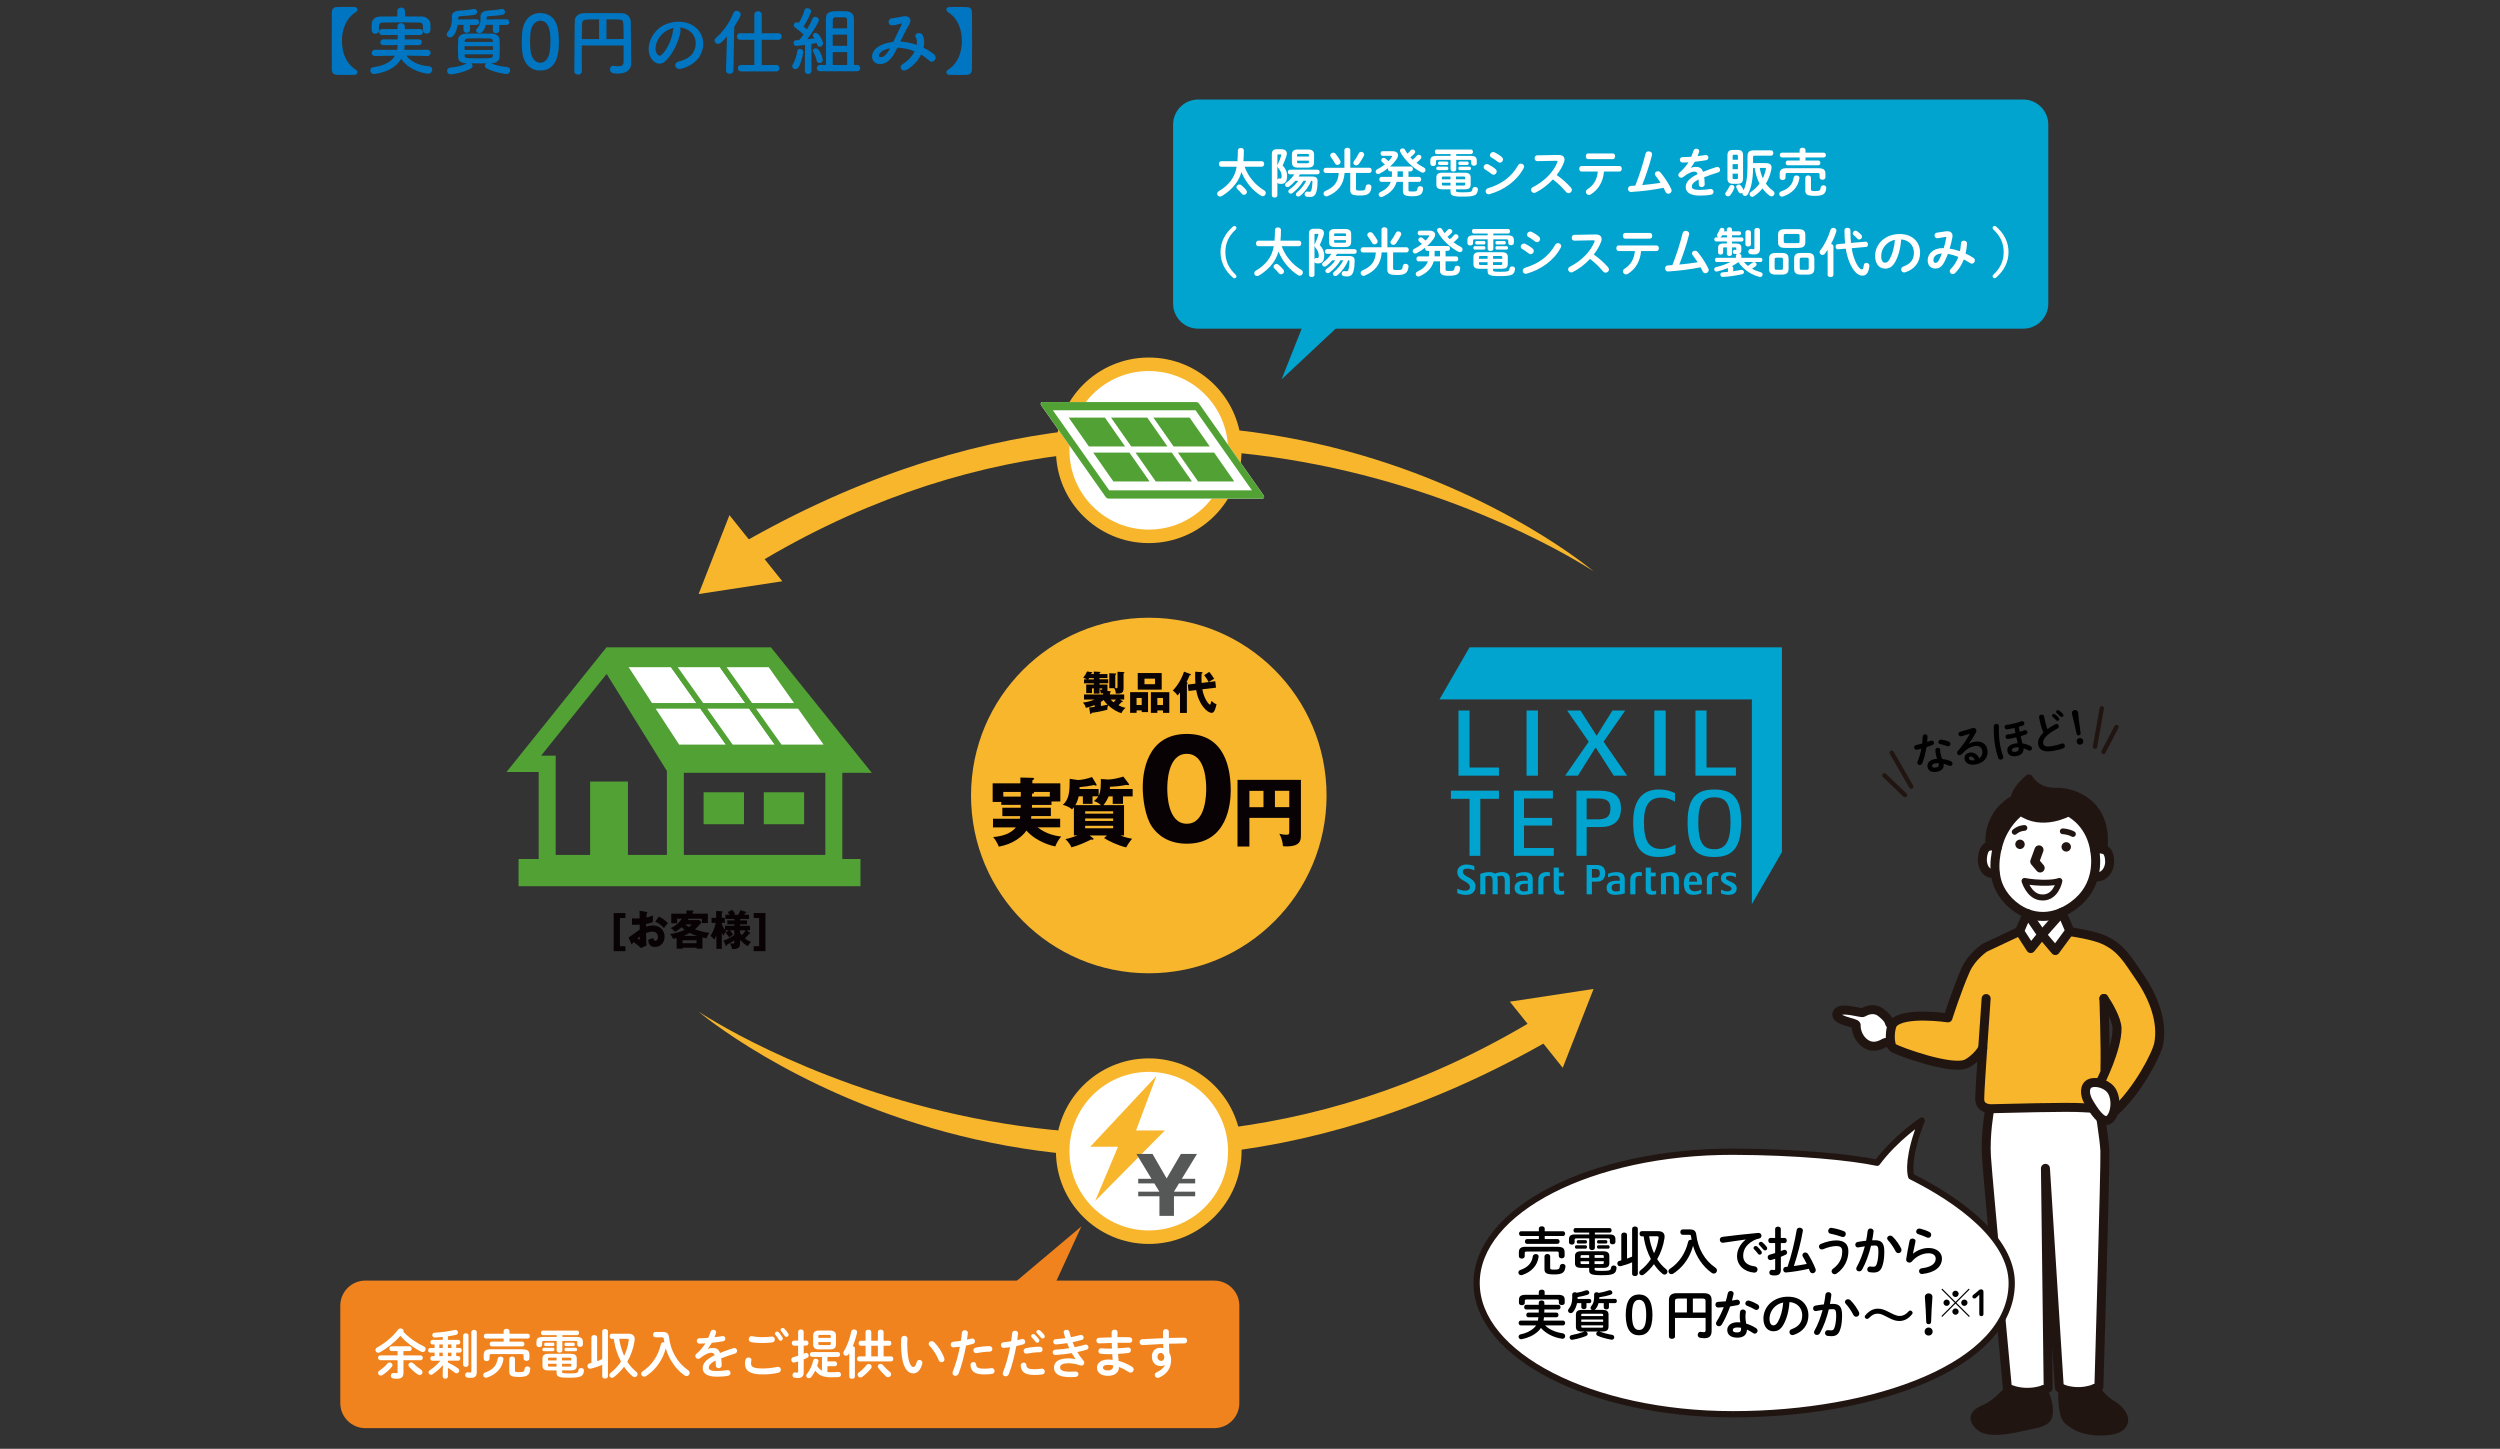 <?xml version="1.0" encoding="UTF-8"?>
<svg id="_レイヤー_1" xmlns="http://www.w3.org/2000/svg" viewBox="0 0 742 430">
  <rect x="0" y="0" width="742" height="430" fill="#333333" stroke="none"/>
  <defs>
    <style>
      .cls-1 {
        stroke-width: 1.86px;
      }

      .cls-1, .cls-2, .cls-3, .cls-4, .cls-5, .cls-6, .cls-7 {
        fill: none;
      }

      .cls-1, .cls-3, .cls-5, .cls-6, .cls-7 {
        stroke: #211512;
        stroke-linecap: round;
        stroke-linejoin: round;
      }

      .cls-8 {
        fill: #51a135;
      }

      .cls-2 {
        stroke: #51a135;
        stroke-width: 1.64px;
      }

      .cls-2, .cls-4 {
        stroke-miterlimit: 10;
      }

      .cls-3 {
        stroke-width: 2.67px;
      }

      .cls-9 {
        fill: #f0831e;
      }

      .cls-10 {
        fill: #fff;
      }

      .cls-4 {
        stroke: #f8b62d;
        stroke-width: 4.01px;
      }

      .cls-11 {
        fill: #f8b62d;
      }

      .cls-12 {
        fill: #090204;
      }

      .cls-5 {
        stroke-width: 1.79px;
      }

      .cls-6 {
        stroke-width: 1.7px;
      }

      .cls-7 {
        stroke-width: 1.31px;
      }

      .cls-13 {
        fill: #211512;
      }

      .cls-14 {
        fill: #00a4cf;
      }

      .cls-15 {
        fill: #565757;
      }

      .cls-16 {
        fill: #0075c2;
      }
    </style>
  </defs>
  <path class="cls-16" d="M105.29,22.21c-.59.02-1.5.04-2.42.04-1.1,0-2.22-.02-2.82-.04-1.06-.04-1.54-.51-1.56-1.74-.02-2.75-.02-5.52-.02-8.32s0-5.59.02-8.32c.02-1.23.51-1.69,1.56-1.74.59-.02,1.72-.04,2.82-.04.92,0,1.83.02,2.42.04.55.02.79.37.79.75,0,.26-.13.55-.37.68-3.04,1.87-4.22,5.19-4.22,8.62s1.19,6.75,4.22,8.63c.24.13.37.42.37.68,0,.37-.24.73-.79.75h0Z"/>
  <path class="cls-16" d="M126.87,16.62l-6.27-.11c1.12,1.54,3.52,2.95,6.67,3.17.7.04,1.03.51,1.03.99,0,.57-.44,1.19-1.23,1.19-.73,0-5.44-.66-8.01-4.38-2.33,4.07-8.05,4.49-8.08,4.49-.7,0-1.08-.53-1.08-1.06,0-.44.26-.86.84-.95,3.56-.51,5.54-1.74,6.49-3.43l-5.98.09h-.02c-.62,0-.92-.44-.92-.9s.33-.95.95-.95l6.6.02c.09-.46.13-.92.13-1.41l-4.22.02c-.62,0-.9-.42-.9-.84s.31-.88.9-.88l4.25.02c0-.44.02-.88.02-1.32l-4.58.02c-.64,0-.95-.42-.95-.86s.33-.92.95-.92l4.55.02c0-.29,0-.57-.02-.86v-.04c0-.57.51-.86,1.03-.86s1.1.31,1.12.88c.02.29.02.57.02.88l4.47-.02c.59,0,.9.44.9.9s-.31.88-.9.88l-4.47-.02c0,.44-.02.9-.04,1.32l4.2-.02c.57,0,.86.44.86.86s-.29.86-.86.86l-4.22-.02c0,.48-.07.97-.13,1.41l6.91-.02c.62,0,.92.46.92.95,0,.44-.31.9-.9.9h-.03,0ZM120.23,4.87c1.72,0,3.41.02,5.08.04,1.19.02,2.4.95,2.44,2.22.02.33.02.73.02,1.1,0,.79,0,1.72-1.17,1.72-.53,0-1.06-.31-1.06-.92v-.04c0-2.07-.02-2.27-1.39-2.31-1.74-.02-3.76-.04-5.72-.04-1.61,0-3.17.02-4.51.04-1.21.02-1.39.33-1.45,1.14v1.25c0,.62-.55.95-1.08.95s-1.03-.31-1.06-.99c0-.29-.02-.62-.02-.95,0-.35.02-.7.02-1.06.04-1.03.84-2.09,2.53-2.11,1.67-.02,3.37-.04,5.06-.04v-1.56c0-.7.57-1.06,1.14-1.06s1.14.35,1.14,1.06v1.56s.03,0,.03,0Z"/>
  <path class="cls-16" d="M139.48,7.38l.02,1.5c0,.57-.48.86-.97.86s-.97-.29-.97-.86l.02-1.5h-1.74c-.31,1.91-1.14,3.72-2.25,3.72-.53,0-1.01-.4-1.01-.9,0-.22.09-.44.29-.68,1.03-1.25,1.25-2.55,1.25-3.92,0-.24-.02-.48-.02-.73v-.04c0-.9.75-1.56,2.05-1.65,1.54-.11,2.88-.22,4.42-.51l.18-.02c.55,0,.86.44.86.88,0,.37-.24.75-.79.86-1.34.26-2.97.31-4.27.42-.35.02-.55.2-.55.53,0,.13-.02.26-.02.42l5.43-.04c.53,0,.79.42.79.84s-.26.84-.79.84h-1.94v-.02h.01ZM145.71,18.78c1.56.68,3.08.95,4.75,1.1.66.07.97.51.97.99,0,.37-.31,1.1-1.17,1.1-.35,0-3.48-.44-5.85-1.69-.35-.18-.51-.46-.51-.75,0-.26.13-.53.33-.73-.73,0-1.45.02-2.16.02s-1.43-.02-2.13-.02c.2.2.31.46.31.75s-.13.57-.48.77c-2.27,1.25-5.3,1.74-5.94,1.74-.75,0-1.14-.53-1.14-1.03,0-.46.33-.92,1.01-.99,1.72-.15,3.28-.42,4.82-1.25l-.18-.02c-1.52-.02-2.31-.73-2.35-1.67-.04-.81-.07-1.72-.07-2.57,0-1.01.02-2,.07-2.86.04-.77.7-1.67,2.35-1.69,1.23-.02,2.46-.04,3.74-.04s2.57.02,3.94.04c1.25.02,2.2.84,2.24,1.56.04.9.07,1.83.07,2.75s-.02,1.87-.07,2.79c-.04.88-.97,1.67-2.35,1.69l-.2.02h0ZM137.87,13.72v1.1h8.45c0-.37-.02-.73-.02-1.1h-8.43ZM146.26,12.11c-.02-.44-.33-.68-1.01-.7-.99-.02-2.07-.04-3.15-.04s-2.18.02-3.19.04c-.66.02-.97.37-.99.73v.31h8.36l-.02-.33h0ZM137.92,16.12v.42c.02.77.38.77,4.14.77s4.16,0,4.2-.77c0-.13.02-.29.02-.42h-8.36ZM148.19,7.38l.02,1.63c0,.57-.48.86-.97.86s-.97-.29-.97-.86l.02-1.63h-2.11c-.57,2.4-1.67,2.44-1.89,2.44-.53,0-.99-.33-.99-.75,0-.18.07-.35.24-.55.92-.97,1.08-1.83,1.08-2.9,0-.22-.02-.46-.02-.73v-.04c0-.9.73-1.58,1.98-1.67,1.5-.11,2.79-.22,4.29-.51l.18-.02c.51,0,.84.44.84.88,0,.37-.24.75-.77.86-1.3.26-2.88.31-4.14.42-.33.02-.55.18-.55.55,0,.13-.02.26-.02.4l5.94-.04c.53,0,.79.42.79.84s-.26.84-.79.84h-2.16v-.02h0Z"/>
  <path class="cls-16" d="M154.99,15.21c-.09-.95-.13-1.87-.13-2.79,0-.84.04-1.69.11-2.6.31-3.83,2.4-5.94,5.39-5.94s5.02,2.02,5.37,5.7c.09.97.15,1.94.15,2.88,0,2.49-.2,8.47-5.52,8.47-2.93,0-5.02-2.02-5.37-5.72h0ZM163.17,15.3c.13-.97.2-2.05.2-3.1,0-1.69,0-6.05-3.01-6.05-1.54,0-2.71,1.41-2.93,3.76-.07.81-.11,1.63-.11,2.42,0,.92.04,1.85.15,2.75.26,2.24,1.45,3.54,2.88,3.54s2.51-1.23,2.82-3.32h0Z"/>
  <path class="cls-16" d="M185.09,13.5h-12.41v2.2c0,1.78,0,3.61.02,5.46v.02c0,.64-.55.97-1.1.97s-1.14-.33-1.14-.97c0-7.08.11-13.58.13-14.94.02-1.39,1.1-2.31,2.77-2.33,1.69-.04,3.59-.04,5.52-.04s3.89,0,5.65.04c1.34.02,2.64.97,2.68,2.51.09,3.23.04,6.84.09,9.33l.04,3.1v.04c0,1.3-.9,2.95-3.87,2.95-1.34,0-2.42-.09-2.42-1.25,0-.55.33-1.08.92-1.08l.2.02c.48.09.95.15,1.36.15.88,0,1.54-.29,1.54-1.25v-4.93h.02ZM177.8,5.75c-1.28,0-2.46.02-3.43.04-1.25.02-1.58.33-1.61,1.41-.04,1.39-.04,2.86-.07,4.38l5.11.02v-5.85ZM185.09,11.58c0-1.61-.02-3.17-.07-4.38-.04-1.21-.46-1.39-1.54-1.41s-2.27-.04-3.48-.04v5.85l5.08-.02h0Z"/>
  <path class="cls-16" d="M202,9.18c-.35,2.79-2.33,6.95-4.45,8.91-1.69,1.56-3.54.7-4.51-1.19-1.39-2.73.09-6.82,3.04-8.87,2.71-1.87,6.73-2.18,9.5-.51,3.41,2.05,3.96,6.09,2.05,9.24-1.03,1.69-3.19,3.06-5.37,3.63-1.94.51-2.62-1.72-.73-2.16,1.67-.37,3.37-1.32,4.09-2.46,1.56-2.46.97-5.35-1.21-6.73-.86-.55-1.78-.81-2.73-.88.24.22.37.57.31,1.01h0ZM197.12,9.6c-2.05,1.58-3.15,4.51-2.22,6.21.33.64.9.97,1.45.48,1.65-1.45,3.19-4.95,3.41-7.33.02-.26.09-.51.2-.68-1.01.22-2,.68-2.84,1.32Z"/>
  <path class="cls-16" d="M215.77,10.83c-1.52,1.78-2.11,2.18-2.64,2.18-.59,0-1.06-.46-1.06-.97,0-.26.13-.53.4-.77,2.13-1.87,4.03-4.44,5.19-7.39.2-.48.57-.68.97-.68.62,0,1.23.46,1.23,1.08s-1.34,2.75-1.94,3.67l-.24,12.96c0,.66-.57.99-1.12.99s-1.08-.31-1.08-.95v-.04l.29-10.08h0ZM220,21.2c-.68,0-1.01-.48-1.01-.97s.33-.95,1.01-.95l3.89.02v-7.5l-4.2.02c-.66,0-.99-.48-.99-.97s.33-.99.99-.99l4.2.02v-5.54c0-.68.55-1.01,1.1-1.01s1.1.33,1.1,1.01v5.54l4.93-.02c.66,0,.99.48.99.99s-.33.97-.99.97l-4.93-.02v7.5l4.27-.02c.66,0,.99.48.99.97s-.33.95-.99.95h-10.36Z"/>
  <path class="cls-16" d="M236.1,20.52c-.48,0-.97-.35-.97-.86,0-.18.04-.37.18-.57.59-.97,1.14-2.53,1.28-3.81.07-.53.44-.77.84-.77.48,0,.97.35.97.97,0,.66-.68,3.41-1.43,4.55-.22.33-.55.48-.86.48h0ZM238.87,20.96l.07-7.63c-1.12.15-2.46.31-2.6.31-.53,0-.81-.44-.81-.88,0-.4.24-.79.7-.81.26-.02.59-.04.97-.07.4-.46.86-1.01,1.3-1.63-.68-.7-1.98-1.69-2.49-2.05-.29-.2-.42-.46-.42-.73,0-.44.37-.86.88-.86.13,0,.26.04.59.2.62-.97,1.39-2.6,1.69-3.76.11-.44.48-.62.88-.62.53,0,1.1.35,1.1.9,0,.33-.84,2.49-2.24,4.51.35.29.7.62.99.88.7-1.14,1.32-2.31,1.67-3.17.15-.4.48-.55.81-.55.53,0,1.1.4,1.1.97,0,.73-2.16,3.94-3.5,5.68.84-.09,1.65-.18,2.2-.24-.09-.15-.22-.31-.31-.42-.13-.18-.2-.35-.2-.53,0-.4.4-.7.84-.7,1.08,0,2.18,2.49,2.18,3.06,0,.64-.48,1.06-.97,1.06-.53,0-.66-.29-.9-1.12-.35.07-.92.18-1.58.29l.04,7.92c0,.66-.53,1.01-1.03,1.01s-.97-.33-.97-.99v-.02h0ZM243.21,18.71c-.37,0-.75-.22-.84-.75-.15-.88-.51-1.74-.95-2.44-.11-.18-.15-.33-.15-.48,0-.42.37-.7.81-.7,1.3,0,2.13,3.06,2.13,3.39,0,.62-.51.99-1.01.99h0ZM243.38,21.15c-.64,0-.95-.46-.95-.92s.31-.95.95-.95h1.78c0-3.3-.04-12.39-.04-13.75,0-2.18,1.56-2.22,4.16-2.22.62,0,1.25.02,1.8.04,1.45.07,2.35.73,2.38,2.18v13.75h.9c.64,0,.97.48.97.95s-.33.92-.97.92h-10.98ZM251.42,8.41c0-1.3-.02-2.27-.02-2.57-.02-.51-.33-.7-.81-.7-.37-.02-.84-.02-1.3-.02s-.95,0-1.32.02c-.48,0-.77.2-.79.7-.02.35-.02,1.32-.02,2.57h4.27,0ZM251.42,10.28h-4.27v3.32h4.29l-.02-3.32h0ZM251.44,15.48h-4.29v3.81h4.29v-3.81Z"/>
  <path class="cls-16" d="M267.32,12.35c1.65.07,3.28.44,4.77.97.13-.9.04-1.72-.31-2.31-.62-1.03,1.36-1.87,2.09-.51.48.88.55,2.2.22,3.65,1.14.55,2.18,1.21,3.04,1.87,1.39,1.08-.11,3.1-1.36,1.96-.73-.66-1.52-1.25-2.4-1.78-.81,1.65-2.2,3.3-4.18,4.47-1.54.9-2.64-.81-1.21-1.69,1.65-1.01,2.79-2.38,3.48-3.72-1.63-.68-3.37-1.08-5.13-1.1-.81,1.69-1.56,3.06-2.82,4.03-1.32,1.03-3.26,1.17-4.2,0-1.12-1.41-.31-3.7,2.22-4.82,1.17-.51,2.4-.81,3.61-.95.77-1.65,1.78-3.65,2.4-5.04.13-.31.2-.48-.13-.4-.86.22-1.69.51-2.6.53-1.45.04-1.39-2-.07-2.09.88-.04,2.22-.37,3.17-.55,2-.4,2.88.9,1.89,2.51-.92,1.54-1.8,3.32-2.6,4.97,0,0,.12,0,.12,0ZM262.15,14.99c-.57.29-1.61,1.21-1.23,1.76.26.37,1.06.24,1.45-.07.73-.55,1.32-1.45,1.83-2.35-.57.09-1.23.26-2.05.66Z"/>
  <path class="cls-16" d="M284.1,22.25c-.92,0-1.83-.02-2.42-.04-.55-.02-.79-.37-.79-.75,0-.26.13-.55.37-.68,3.04-1.87,4.22-5.19,4.22-8.63s-1.19-6.75-4.22-8.62c-.24-.13-.37-.42-.37-.68,0-.37.24-.73.79-.75.59-.02,1.5-.04,2.42-.04,1.1,0,2.22.02,2.82.04,1.06.04,1.54.51,1.56,1.74.02,2.73.04,5.52.04,8.32s-.02,5.57-.04,8.32c-.02,1.23-.51,1.69-1.56,1.74-.59.02-1.72.04-2.82.04h0Z"/>
  <polygon class="cls-11" points="463.82 316.92 472.97 293.52 448.13 297.3 463.82 316.92"/>
  <path class="cls-11" d="M459.33,300.25c-130.38,81.7-251.99,0-251.99,0,0,0,109.93,93.47,257.52,5.57l-5.53-5.57Z"/>
  <path class="cls-11" d="M393.72,236.1c0,29.14-23.62,52.77-52.76,52.77s-52.76-23.63-52.76-52.77,23.62-52.76,52.76-52.76,52.76,23.62,52.76,52.76"/>
  <polygon class="cls-12" points="185.62 282.3 185.62 280.83 183.99 280.83 183.99 272.46 185.62 272.46 185.62 270.99 182.13 270.99 182.13 282.3 185.62 282.3"/>
  <path class="cls-12" d="M194.46,273.54c1.02.44,1.9,1.1,2.6,1.93.27-.43.54-.8,1.19-1.48-.66-.74-1.82-1.52-2.68-1.96l-1.12,1.52h0ZM189.88,277.97c0,.47.02.9-.16.9-.09,0-.32-.12-.55-.32.31-.27.56-.45.71-.58M189.81,270.28c.04,1.23.05,1.36.05,2.28-.15,0-.83.05-1.31.05-.53,0-.72-.04-.97-.07v1.95c.7,0,1.56-.01,2.28-.05,0,.95,0,1.04,0,1.47-.49.31-2.72,2-3.29,2.31l.88,2.11c.17-.21.32-.38.63-.71.98.71,1.5,1.12,2.15,1.76l1.68-.76c-.1-.96-.11-1.24-.16-3.69.4-.15,1.15-.43,1.9-.43,1.17,0,1.63.86,1.63,1.62,0,.61-.31,1.08-.77,1.08-.58,0-.58-.58-.58-.82-.16.06-1.26.43-1.52.52,0,.52.07,2.16,1.93,2.16,1.22,0,2.91-.77,2.91-3.06,0-2.04-1.55-3.32-3.4-3.32-1.02,0-1.77.26-2.09.37,0-.11.02-.7.02-.83,1.08-.18,1.72-.43,2.01-.55-.02-.25-.02-.33-.02-.66,0-.28,0-.85.02-1.3-.61.28-1.23.47-1.93.61.02-.5.05-.93.09-1.3.07-.02.21-.06.21-.2,0-.11-.1-.14-.26-.16l-2.11-.36v-.02Z"/>
  <path class="cls-12" d="M205.3,274.39c-.21.22-.41.43-.81.74-.52-.28-.8-.49-1.08-.74h1.89ZM202.98,277.76c.5-.21,1.04-.47,1.72-.87.64.33,1.2.56,2.18.87h-3.9ZM202.6,279.08h4.13v.87h-4.13v-.87ZM208.48,278.22c.72.17.98.23,1.24.29.17-.66.53-1.24.83-1.63-.71-.09-2.43-.31-4.31-1.08.76-.63,1.44-1.3,1.98-2.12l-.69-.6h-3.42c.15-.23.2-.31.25-.39h3.98v1.28h1.75v-2.8h-4.51v-.52c.16-.05.31-.11.31-.23,0-.15-.16-.16-.26-.16l-1.9-.04v.95h-4.5v2.86h1.73v-1.34h1.37c-.29.44-1.23,1.9-3.28,2.77.23.14.85.5,1.29,1.15.85-.49,1.36-.88,1.93-1.4.15.14.38.36.93.75-1.03.55-2.79,1.12-4.32,1.23.58.72.74,1.07.87,1.46.43-.09.66-.12,1.07-.22v3.13h1.79v-.26h4.13v.26h1.74v-3.34h0Z"/>
  <path class="cls-12" d="M219.65,276.13h1.63c-.34.6-.82,1.14-1.13,1.46-.29-.37-.43-.61-.5-.76v-.7h0ZM215.3,280.45c.07.17.16.33.29.33.17,0,.15-.32.13-.39,1.15-.59,1.96-1.08,2.21-1.23v.45c0,.31,0,.44-.54.44-.37,0-.59-.04-.77-.06.37.52.55,1.09.68,1.72,1.93-.07,2.36-.47,2.36-1.82v-.96c.92,1.09,1.77,1.59,2.32,1.91.28-.71.77-1.14.93-1.28-.92-.33-1.47-.76-1.84-1.06.56-.49.88-.82,1.25-1.34.13,0,.34.02.34-.16l-.12-.18-.87-.71h.91v-1.33h-2.92v-.45h2.05v-1.15h-2.05v-.45h2.66v-1.24h-1.42c.2-.34.21-.38.29-.54.21,0,.37-.01.37-.17,0-.09-.1-.14-.25-.18l-1.57-.47c-.25.67-.38.94-.6,1.36h-1.35l.41-.21c-.2-.37-.41-.7-.8-1.25l-1.44.67c.13.16.32.39.54.79h-1.2v1.24h2.64v.45h-2.07v1.15h2.07v.45h-2.75v1.24c-.48-.6-.76-1.23-.96-1.72v-.39h.9v-1.49h-.9v-1.57c.11-.02.28-.06.28-.21,0-.14-.15-.17-.28-.18l-1.69-.09v2.05h-1.34v1.49h1.23c-.39,1.87-1.03,3.03-1.57,3.86.55.4.7.54,1.15,1.12.1-.15.28-.45.61-1.25v3.98h1.61v-4.69c.18.29.32.48.55.79.15-.49.34-.93.75-1.31-.12-.12-.16-.17-.26-.29h1.04l-.96.7c.25.27.95,1.12,1.12,1.4.33-.29.63-.54,1.13-.87-.32-.5-.76-1.03-.95-1.23h1.28v1.41c-1.67,1.12-2.69,1.47-3.18,1.64l.54,1.26v.02Z"/>
  <polygon class="cls-12" points="227.18 282.3 227.18 270.99 223.68 270.99 223.68 272.46 225.31 272.46 225.31 280.83 223.68 280.83 223.68 282.3 227.18 282.3"/>
  <polygon class="cls-11" points="216.5 152.9 207.35 176.31 232.19 172.52 216.5 152.9"/>
  <path class="cls-11" d="M220.99,169.58c130.38-81.7,251.99,0,251.99,0,0,0-109.93-93.48-257.52-5.57l5.53,5.57h0Z"/>
  <path class="cls-10" d="M366.49,133.66c0,14.1-11.43,25.53-25.54,25.53s-25.54-11.43-25.54-25.53,11.43-25.54,25.54-25.54,25.54,11.43,25.54,25.54"/>
  <path class="cls-4" d="M366.49,133.66c0,14.1-11.43,25.53-25.54,25.53s-25.54-11.43-25.54-25.53,11.43-25.54,25.54-25.54,25.54,11.43,25.54,25.54Z"/>
  <path class="cls-10" d="M328.16,147.5c.2.29.54.48.84.48h45.67c.24,0,.42-.12.49-.31.07-.19.02-.44-.13-.66l-19.13-27.19c-.2-.29-.54-.48-.84-.48h-45.67c-.24,0-.42.12-.49.31-.07.2-.02.44.13.66"/>
  <polygon class="cls-8" points="348.32 132.51 359.06 132.51 353.08 123.95 342.33 123.95 348.32 132.51"/>
  <polygon class="cls-8" points="335.75 132.51 346.5 132.51 340.51 123.95 329.76 123.95 335.75 132.51"/>
  <polygon class="cls-8" points="323.18 132.51 333.92 132.51 327.94 123.95 317.19 123.95 323.18 132.51"/>
  <polygon class="cls-8" points="355.59 142.9 366.33 142.9 360.35 134.33 349.6 134.33 355.59 142.9"/>
  <polygon class="cls-8" points="343.02 142.9 353.77 142.9 347.78 134.33 337.03 134.33 343.02 142.9"/>
  <polygon class="cls-8" points="330.45 142.9 341.2 142.9 335.21 134.33 324.46 134.33 330.45 142.9"/>
  <path class="cls-8" d="M328.16,147.5c.2.29.54.48.84.48h45.67c.24,0,.42-.12.49-.31.07-.19.02-.44-.13-.66l-19.13-27.19c-.2-.29-.54-.48-.84-.48h-45.67c-.24,0-.42.12-.49.31-.07.19-.02.44.13.66M313.41,123.1l-.07-.11-.86-1.23h42.35l16.75,23.78h-42.35l-15.81-22.44h-.01Z"/>
  <path class="cls-12" d="M306.31,235.61c.31-.07.6-.13.6-.4l-.07-.16h4.74v1.39h-5.28v-.83h.01ZM302.97,236.43h-5.19v-1.39h5.19v1.39ZM306.28,239.75c0-.22.02-.49.02-.85h5.79v-1.03h2.62v-5.37h-8.3v-.9c.34-.18.52-.31.52-.45,0-.18-.22-.29-.52-.29l-3.56-.09v1.72h-8.23v5.53h2.55v.87h5.79v.85h-5.46v2.48h5.3c-.04.4-.09.6-.11.78h-7.97v2.57h6.8c-1.66,2.04-4.45,2.68-6.76,2.86.54.58,1.37,1.97,1.7,2.86,4.18-.78,6.87-2.89,8.19-4.77,3.02,3.4,7.47,4.5,8.55,4.7.56-1.3.94-1.99,1.77-2.93-1.59-.2-4.32-.65-7-2.73h6.69v-2.57h-8.64c.04-.18.07-.42.09-.78h5.79v-2.48h-5.64l.02.02Z"/>
  <path class="cls-12" d="M330.38,245.83h-8.3v-.74h8.3v.74ZM319.17,238.96c.47-.8.78-1.68.98-2.6h1.25v2.22h2.86v-2.22h1.7c-.4.67-.85,1.05-1.3,1.41,1.14.29,2.04,1.12,2.12,1.19h-7.63.02ZM330.38,243.66h-8.3v-.74h8.3v.74ZM322.08,240.78h8.3v.72h-8.3v-.72ZM326.73,231.2v.94c0,2.8-.42,3.6-.65,4.03v-1.99h-5.68c0-.16.02-.22.02-.56,1.61-.14,2.73-.29,4.3-.63.31.13.45.2.54.2.11,0,.22-.09.22-.2,0-.09-.04-.18-.09-.25l-1.28-2.13c-1.19.45-3,.9-4.21.9l-2.42-.36c0,3.62-.11,6.13-2.06,7.72.4.11,1.86.49,2.73,1.36.2-.18.31-.31.58-.63v8.35h1.07c-.69.27-2.22.83-3.58,1.1.29.27,1.3,1.25,1.77,2.44,2.01-.49,4.43-1.61,5.82-2.3.42.04.76.09.76-.18,0-.09-.04-.16-.2-.27l-.98-.78h5.15l-.85.78c1.34.85,3.98,2.15,6.55,2.77.16-.29.9-1.61,1.77-2.57-.67-.11-2.04-.36-3.47-.98h1.07v-8.99h-6.11c.69-.83,1.19-1.77,1.54-2.6h1.21v2.22h3.06v-2.22h2.86v-2.19h-6.76c.02-.31.02-.38.02-.67,1.75-.07,3.07-.22,4.92-.56.2.05.36.09.49.09s.27-.04.27-.2l-.11-.25-1.59-2.1c-1.34.4-3.42.94-4.77.85l-1.95-.13h.04Z"/>
  <path class="cls-12" d="M352.24,223.74c5.76,0,5.76,8.93,5.76,10.37,0,1.33,0,10.38-5.76,10.38s-5.79-9.08-5.79-10.38c0-1.41,0-10.37,5.79-10.37M352.24,217.83c-12.18,0-13.08,12.02-13.08,15.78,0,3.41.71,8.77,2.74,11.75,1.61,2.31,4.66,5.05,10.34,5.05,12.14,0,13.04-12.02,13.04-15.78,0-6.38-1.61-16.8-13.04-16.8"/>
  <path class="cls-12" d="M375,239.57h-4.18v-4.85h4.18v4.85ZM378.4,234.71h4.25v4.85h-4.25v-4.85ZM382.65,242.74v4c0,.76,0,1.01-.87,1.01-.94,0-1.61-.18-2.1-.31.31.54.9,1.54,1.1,3.69.34.04.52.09.94.09,3.09,0,4.39-.87,4.39-3v-16.76h-18.82v19.8h3.53v-8.52h11.84-.01Z"/>
  <path class="cls-10" d="M366.49,341.67c0,14.1-11.43,25.53-25.54,25.53s-25.54-11.43-25.54-25.53,11.43-25.54,25.54-25.54,25.54,11.43,25.54,25.54"/>
  <path class="cls-4" d="M366.49,341.67c0,14.1-11.43,25.53-25.54,25.53s-25.54-11.43-25.54-25.53,11.43-25.54,25.54-25.54,25.54,11.43,25.54,25.54Z"/>
  <polygon class="cls-11" points="343.24 319.32 323.58 340.36 331.82 340.36 325.05 356.45 345.74 335.52 337.18 335.52 343.24 319.32"/>
  <polygon class="cls-15" points="344.12 360.86 348.43 360.86 348.43 355.06 354.73 355.06 354.73 353.68 348.43 353.68 349.93 351.23 354.73 351.23 354.73 349.86 350.77 349.86 355.27 342.49 350.49 342.49 346.26 349.76 342.07 342.49 337.28 342.49 341.76 349.86 337.82 349.86 337.82 351.23 342.6 351.23 344.1 353.68 337.82 353.68 337.82 355.06 344.12 355.06 344.12 360.86"/>
  <path class="cls-14" d="M506.59,261.13v4.3h1.51v-4.32c0-1.12.97-1.3,1.92-1.09v-1.1c-1.59-.33-3.43.13-3.43,2.21"/>
  <path class="cls-14" d="M489.96,263.56v-3.47h1.45v-1.1h-1.45v-1.49h-1.51v6.37c0,1.07.51,1.69,1.87,1.69.37,0,1-.08,1.23-.15v-1.1c-.19.09-.47.17-.76.17-.55,0-.83-.33-.83-.93"/>
  <path class="cls-14" d="M483.87,261.13v4.3h1.51v-4.32c0-1.12.97-1.3,1.92-1.09v-1.1c-1.6-.33-3.43.13-3.43,2.21"/>
  <path class="cls-14" d="M479.64,258.85c-1.09,0-2.14.39-2.36.47v1.06c.34-.15,1.24-.5,1.96-.5,1.11,0,1.53.38,1.53,1.27v.25h-1.04c-1.84,0-2.89.71-2.89,2.09s.9,2.09,2.55,2.09c1.43,0,2.5-.31,2.84-.42v-4.14c0-1.56-.8-2.17-2.58-2.17M480.77,264.4c-.14.06-.67.2-1.26.2-.69,0-1.18-.4-1.18-1.14,0-.86.46-1.17,1.8-1.17h.64v2.12h0Z"/>
  <path class="cls-14" d="M473.82,256.73h-2.91v8.7h1.56v-3.76h1.43c1.54,0,2.52-.8,2.52-2.52,0-1.61-.82-2.42-2.61-2.42M473.57,260.49h-1.09v-2.57h1.11c.88,0,1.24.38,1.24,1.22,0,.99-.41,1.35-1.25,1.35"/>
  <path class="cls-14" d="M495.7,258.84c-1.18,0-2.4.4-2.73.52v6.06h1.51v-5.23c.18-.11.76-.25,1.18-.25.8,0,1.12.39,1.12,1.61v3.86h1.52v-4.27c0-1.73-.92-2.32-2.61-2.32"/>
  <path class="cls-14" d="M502.51,258.85c-1.69,0-2.73,1.15-2.73,3.21,0,2.23.64,3.53,2.79,3.53,1.18,0,2.12-.34,2.33-.48v-1.11c-.21.17-1.01.55-1.8.55-1.28,0-1.79-.67-1.81-1.96h3.89v-.53c0-2-.96-3.21-2.68-3.21M501.29,261.67c.02-1.25.45-1.83,1.21-1.83s1.19.69,1.22,1.83h-2.43Z"/>
  <path class="cls-14" d="M512.26,260.6c0-.38.31-.7,1.29-.7.68,0,1.36.31,1.66.51v-1.09c-.18-.09-.91-.47-2.1-.47-1.34,0-2.34.62-2.34,1.83,0,2.02,3.16,1.98,3.16,3.1,0,.42-.43.77-1.36.77-.66,0-1.41-.32-1.78-.54v1.1c.19.14,1.05.48,2.24.48,1.62,0,2.42-.72,2.42-1.97,0-1.94-3.2-1.98-3.2-3.01"/>
  <path class="cls-14" d="M462.66,263.56v-3.47h1.45v-1.1h-1.45v-1.49h-1.51v6.37c0,1.07.51,1.69,1.87,1.69.37,0,1.01-.08,1.23-.15v-1.1c-.19.09-.47.17-.75.17-.55,0-.83-.33-.83-.93"/>
  <path class="cls-14" d="M456.57,261.13v4.3h1.51v-4.32c0-1.12.98-1.3,1.92-1.09v-1.1c-1.6-.33-3.43.13-3.43,2.21"/>
  <path class="cls-14" d="M452.34,258.85c-1.09,0-2.14.39-2.36.47v1.06c.34-.15,1.23-.5,1.95-.5,1.11,0,1.53.37,1.53,1.27v.25h-1.04c-1.84,0-2.89.71-2.89,2.09s.89,2.09,2.55,2.09c1.42,0,2.49-.31,2.84-.42v-4.14c0-1.56-.8-2.17-2.59-2.17M453.46,264.4c-.13.06-.66.2-1.26.2-.69,0-1.17-.4-1.17-1.14,0-.86.46-1.17,1.79-1.17h.64v2.12h0Z"/>
  <path class="cls-14" d="M445.63,258.84c-.83,0-1.61.32-1.91.48-.42-.33-1.02-.48-1.77-.48-1.18,0-2.29.4-2.61.52v6.06h1.51v-5.23c.19-.11.64-.25,1.07-.25.82,0,1.08.43,1.08,1.65v3.82h1.52v-4.06c0-.46-.06-.85-.18-1.17.2-.11.74-.24,1.16-.24.81,0,1.12.39,1.12,1.61v3.86h1.52v-4.27c0-1.73-.83-2.32-2.52-2.32"/>
  <path class="cls-14" d="M436.07,260.51c-.9-.49-1.91-.91-1.91-1.81,0-.67.64-.89,1.25-.89.87,0,1.55.24,2.18.55v-1.29c-.61-.25-1.35-.48-2.39-.48-1.2,0-2.68.66-2.68,2.23,0,1.28.85,2.01,1.87,2.56.99.54,1.89,1.08,1.89,1.89,0,.65-.47,1.08-1.35,1.08-1,0-1.76-.22-2.41-.6v1.32c.68.31,1.71.53,2.58.53,1.44,0,2.83-.62,2.83-2.56,0-1.22-.9-2.01-1.85-2.52"/>
  <polygon class="cls-14" points="436.16 192.12 427.23 207.59 519.95 207.59 519.95 268.36 528.88 252.89 528.88 192.12 436.16 192.12"/>
  <rect class="cls-14" x="453.08" y="210.88" width="3.38" height="19.34"/>
  <rect class="cls-14" x="491" y="210.88" width="3.38" height="19.34"/>
  <polygon class="cls-14" points="430.63 237.09 436.16 237.09 436.16 254.01 439.36 254.01 439.36 237.09 444.89 237.09 444.89 234.67 430.63 234.67 430.63 237.09"/>
  <polygon class="cls-14" points="449.32 254.01 461.16 254.01 461.16 251.69 452.32 251.69 452.32 245.02 460.67 245.02 460.67 242.76 452.32 242.76 452.32 236.99 460.9 236.99 460.9 234.67 449.32 234.67 449.32 254.01"/>
  <path class="cls-14" d="M470.92,245.48h3.84c3.98,0,6.34-1.59,6.34-5.55,0-3.64-2.02-5.26-6.54-5.26h-6.68v19.34h3.04v-8.53ZM470.92,236.99h3.25c2.68,0,3.81.75,3.81,2.94,0,2.51-1.25,3.25-3.81,3.25h-3.25v-6.19Z"/>
  <path class="cls-14" d="M497.27,250.65c-.4.29-2.19,1.32-4.18,1.32-3.67,0-5.17-2.28-5.17-8.05,0-5.09,1.73-7.2,5.23-7.2,1.63,0,3.26.75,3.98,1.23v-2.55c-.4-.2-1.97-1.08-4.81-1.08-4.52,0-7.59,2.82-7.59,9.59s1.78,10.44,7.5,10.44c2.64,0,4.75-.83,5.04-1.11v-2.6h0Z"/>
  <path class="cls-14" d="M508.82,234.33c-4.83,0-7.94,1.99-7.94,9.59s2.11,10.44,7.94,10.44c5.43,0,7.97-2.81,7.97-10.44,0-7.22-2.68-9.59-7.97-9.59M508.82,252.05c-3.38,0-4.77-1.99-4.77-8.13,0-5.43,1.42-7.28,4.77-7.28s4.8,1.74,4.8,7.28c0,5.91-1.53,8.13-4.8,8.13"/>
  <polygon class="cls-14" points="482.37 210.88 478.58 210.88 473.89 218.37 469.08 210.88 465.11 210.88 471.53 220.14 464.53 230.22 468.32 230.22 473.58 221.83 478.95 230.22 482.93 230.22 475.94 220.14 482.37 210.88"/>
  <polygon class="cls-14" points="432.88 210.88 432.88 230.22 444.89 230.22 444.89 227.8 436.16 227.8 436.16 210.88 432.88 210.88"/>
  <polygon class="cls-14" points="503.21 210.88 503.21 230.22 515.22 230.22 515.22 227.8 506.5 227.8 506.5 210.88 503.21 210.88"/>
  <path class="cls-12" d="M331.67,203.9c0,.19-.01.37-.29.37-.11,0-.23-.04-.36-.05v-3.94c.07,0,.28-.07.28-.23,0-.15-.18-.16-.22-.16l-1.85-.08v4.45h1.48c.4.7.44,1.24.46,1.6,1.97.09,2.3-.36,2.3-1.71v-4.27c.13-.04.25-.07.25-.24,0-.12-.13-.16-.26-.17l-1.78-.09v4.52ZM326.35,204.32h.79c.01.29-.05.4-.28.4-.07,0-.25,0-.52-.05v-.34h0ZM331.22,207.64c-.21.28-.44.56-.69.81-.42-.33-.78-.69-.9-.81h1.59ZM323.03,201.64c.07-.09.12-.17.22-.36h1.4v.36h-1.63.01ZM326.74,208.33c.09-.05.48-.29.81-.57.34.53.83,1.07,1.16,1.39-.58.13-1.55.32-1.97.4v-1.22h0ZM323.53,211.58c.04.24.07.37.21.37.11,0,.18-.16.26-.37,1.35-.18,2.56-.38,4.66-.93,0-.36.03-.69.2-1.35,1.26,1.19,3.03,2.14,3.98,2.38.16-.44.54-1.03,1.22-1.59-.99-.21-1.84-.63-2.1-.77.36-.33.67-.7.88-.92h.16c.13-.03.24-.05.24-.16,0-.12-.11-.16-.16-.2l-.62-.41h1.2v-1.51h-4.23v-.52c.18-.12.26-.17.26-.28,0-.16-.15-.16-.26-.17l-.73-.07v-1.92h-2.36v-.36h2.58v-1.19h-2.58v-.36h2.36v-1.19h-2.36v-.28c.13-.05.28-.13.28-.2,0-.16-.18-.17-.28-.17l-1.69-.09v.74h-.85l.09-.21c.15,0,.33,0,.33-.18,0-.05-.04-.15-.21-.17l-1.37-.21c-.29.63-.6,1.19-1.15,1.89.2.04.49.09,1.11.44h-.86v1.19h2.91v.36h-2.26v2.56h1.72v-1.43h.54v1.57h1.69v-1.22c.25.34.33.71.37,1.14.41,0,.52,0,.7,0v.33h-5.68v1.51h3.12c-1.35.61-2.85.82-3.46.9.33.33.73.79.87,1.57,1.16-.25,2.05-.59,2.62-.83v.54c-.25.04-.65.09-1.64.18l.29,1.57v.03Z"/>
  <path class="cls-12" d="M342.81,203.07h-3.13v-1.65h3.13v1.65ZM337.68,204.68h7.11v-4.92h-7.11v4.92ZM343.5,207.16h1.68v2.09h-1.68v-2.09ZM345.17,210.85v.73h1.88v-6.14h-5.47v6.14h1.92v-.73h1.68-.01ZM337.33,207.16h1.53v2.09h-1.53v-2.09ZM338.86,210.85v.5h1.88v-5.92h-5.32v6.14h1.92v-.73h1.53-.01Z"/>
  <path class="cls-12" d="M356.64,202.69c-.04-.66-.04-1.29-.04-1.43,0-.62.01-.91.04-1.32.15-.07.28-.13.28-.29,0-.15-.2-.16-.34-.17l-1.85-.12c-.03,1.61-.03,2.48.07,3.54l-2.25.28.2,1.9,2.29-.26c.67,4.17,3.2,6.76,4.6,6.76.83,0,1.16-1.43,1.43-2.55-.66-.25-1.06-.58-1.51-1.01-.21.74-.3,1.12-.44,1.12-.29,0-1.73-1.58-2.27-4.56l4.06-.48-.22-1.9-1.94.23c.73-.53,1.22-.75,1.6-.93-.36-.71-1.07-1.65-1.44-2.09l-1.52.99c.07.09.88,1.06,1.31,2.04l-2.04.24h-.02ZM352.27,202.99c.09-.03.21-.09.21-.24s-.15-.21-.32-.29c.46-.93.66-1.35.91-2.02.08,0,.4,0,.4-.23,0-.1-.09-.15-.17-.17l-1.89-.69c-.29.96-1.27,3.51-3.32,5.59.15.12,1.04.83,1.4,1.48.24-.23.5-.54.73-.87v6.04h2.05v-8.6h0Z"/>
  <path class="cls-14" d="M600.5,97.55h-244.89c-4.1,0-7.43-3.33-7.43-7.43v-53.15c0-4.1,3.33-7.43,7.43-7.43h244.89c4.1,0,7.43,3.33,7.43,7.43v53.15c0,4.1-3.33,7.43-7.43,7.43"/>
  <path class="cls-10" d="M369.41,49.5c.49,1.35,1.2,2.63,2.11,3.76.52.66,1.1,1.27,1.73,1.82.61.54,1.27.99,1.97,1.43.33.2.46.49.46.77,0,.49-.39.96-.9.96-.16,0-.33-.05-.49-.14-2.44-1.49-4.62-4.01-5.84-7.03-.42,1.46-1.02,2.6-1.79,3.6-.96,1.26-2.42,2.58-3.96,3.49-.2.13-.41.17-.6.17-.49,0-.85-.39-.85-.82,0-.28.16-.6.55-.82,1.27-.72,2.6-1.82,3.49-3.02.82-1.1,1.42-2.3,1.76-4.18h-4.59c-.46,0-.69-.41-.69-.83s.24-.82.69-.82h4.81c.08-.91.13-1.97.13-3.19,0-.5.44-.75.9-.75s.88.25.88.75c0,1.18-.05,2.25-.14,3.19h5.46c.47,0,.71.41.71.82s-.25.83-.74.83h-5.06ZM369.85,56.38c.17.2.24.42.24.61,0,.47-.44.83-.9.83-.24,0-.5-.11-.69-.36-.38-.49-.87-1.02-1.23-1.32-.22-.19-.3-.39-.3-.58,0-.42.41-.82.88-.82.19,0,.38.06.55.2.5.41,1.07.96,1.45,1.43h0Z"/>
  <path class="cls-10" d="M380.29,44.29c1.05,0,1.65.47,1.65,1.29,0,.22-.05.47-.14.76-.31.94-.68,1.87-1.1,2.78.85.87,1.32,1.92,1.32,3.05,0,1.89-.75,2.41-1.82,2.41-.25,0-.38-.02-.6-.05-.24-.03-.39-.19-.47-.38v3.85c0,.41-.41.63-.82.63s-.83-.22-.83-.63v-12.19c0-1.07.44-1.53,1.6-1.53h1.21ZM379.43,45.81c-.24,0-.3.08-.3.35v3.02c.03-.2.08-.36.21-.61.33-.65.68-1.57.91-2.39l.03-.17c0-.14-.09-.19-.3-.19h-.55ZM379.13,53.36c.11-.25.31-.44.6-.39.16.02.22.03.31.03.25,0,.35-.11.35-.82s-.3-1.48-.96-2.25c-.19-.22-.28-.41-.3-.66v4.09h0ZM386.88,53.67c-.87,1.4-2.01,2.69-3.26,3.62-.19.14-.36.19-.53.19-.39,0-.72-.31-.72-.66,0-.22.13-.46.41-.65.98-.65,1.83-1.48,2.53-2.5h-.87c-.57.66-1.18,1.24-1.81,1.7-.17.13-.35.17-.5.17-.41,0-.72-.31-.72-.68,0-.24.11-.47.41-.68.88-.61,1.7-1.48,2.33-2.44h-1.29c-.41,0-.63-.35-.63-.69s.22-.69.63-.69h8.17c.42,0,.65.35.65.69s-.22.69-.65.69h-5.19l-.42.66h4.04c1.09,0,1.6.41,1.6,1.35,0,1.1-.09,2.11-.31,3-.31,1.24-.88,1.71-1.97,1.71-.31,0-.57-.02-.9-.06-.47-.08-.68-.41-.68-.76,0-.42.35-.87.88-.77.16.03.39.05.58.05.3,0,.46-.11.55-.47.21-.76.32-1.65.32-2.52,0-.2-.08-.28-.28-.28h-.09c-.69,1.67-1.79,3.26-3.22,4.45-.19.17-.41.24-.61.24-.39,0-.72-.28-.72-.63,0-.2.09-.42.35-.63,1.08-.88,2.08-2.12,2.74-3.43h-.79l-.03.02ZM385.15,49.74c-1.12,0-1.71-.44-1.71-1.53v-2.3c0-1.1.6-1.53,1.71-1.53h3.12c1.13,0,1.75.42,1.75,1.53v2.3c-.03,1.16-.68,1.51-1.75,1.53h-3.12ZM388.47,46.01c0-.25-.08-.33-.41-.33h-2.67c-.33,0-.42.08-.42.33v.44h3.51v-.44h0ZM388.06,48.45c.33,0,.41-.08.41-.33v-.44h-3.51v.44c0,.3.17.33.42.33h2.68Z"/>
  <path class="cls-10" d="M399.01,44.55c0-.46.44-.69.88-.69s.88.24.88.69v5.24h5.65c.46,0,.69.38.69.77s-.24.77-.69.77h-3.96v4.74c0,.38.16.5,1.26.5,1.32,0,1.53-.14,1.62-1.18.05-.46.42-.68.83-.68.46,0,.93.3.87.85-.22,1.92-1.04,2.47-3.33,2.47-2.55,0-2.96-.42-2.96-1.71v-4.99h-1.68c-.21,3.51-2.06,5.65-5.02,6.88-.14.06-.27.08-.39.08-.5,0-.83-.41-.83-.85,0-.3.16-.6.55-.77,2.6-1.12,3.76-2.58,3.96-5.33h-3.84c-.44,0-.68-.39-.68-.77s.24-.77.68-.77h5.52v-5.24h-.01ZM397.72,47.55c.11.17.16.35.16.52,0,.5-.47.87-.93.87-.28,0-.57-.14-.74-.46-.36-.66-.82-1.35-1.21-1.84-.13-.17-.19-.35-.19-.52,0-.46.42-.8.9-.8.25,0,.54.11.74.38.46.58.96,1.31,1.27,1.86h0ZM404.01,45.08c.44,0,.88.31.88.79,0,.14-.03.28-.11.42-.47.91-.99,1.71-1.48,2.39-.22.28-.52.41-.79.41-.44,0-.83-.33-.83-.75,0-.17.05-.35.19-.52.52-.68.98-1.42,1.42-2.3.16-.31.44-.44.72-.44h0Z"/>
  <path class="cls-10" d="M412.57,50.86c-.41,0-.61-.36-.61-.72l.03-.24c-.8.65-1.68,1.21-2.58,1.67-.14.06-.28.09-.39.09-.42,0-.74-.35-.74-.72,0-.25.14-.52.49-.69.8-.41,1.57-.9,2.25-1.43-.3-.31-.61-.58-.79-.71-.21-.16-.28-.35-.28-.55,0-.36.31-.71.72-.71.16,0,.31.05.49.17.28.19.58.46.94.8.39-.39.72-.8.99-1.21.06-.09.09-.17.09-.22,0-.09-.09-.14-.31-.14h-2.52c-.39,0-.6-.35-.6-.69s.2-.69.6-.69h2.91c1.1,0,1.68.49,1.68,1.2,0,.35-.14.72-.41,1.13-.54.79-1.2,1.54-1.97,2.22h6.15c.42,0,.63.36.63.72s-.2.72-.63.72h-.68v1.64h3.13c.42,0,.64.36.64.74s-.22.74-.64.74h-3.13v2.42c0,.38.16.44,1.18.44,1.17,0,1.42-.11,1.5-.93.05-.44.41-.65.79-.65.44,0,.91.28.87.77-.14,1.7-.9,2.22-3.33,2.22-2.06,0-2.66-.42-2.66-1.56v-2.72h-1.86c-.57,2.01-1.98,3.45-4.22,4.44-.12.06-.25.08-.36.08-.44,0-.77-.38-.77-.77,0-.27.14-.53.49-.69,1.59-.75,2.61-1.68,3.12-3.05h-2.77c-.41,0-.63-.38-.63-.74s.22-.74.63-.74h3.08c.02-.25.03-.52.03-.8v-.83h-.55ZM416.38,50.86h-1.59v.94c0,.24-.02.46-.03.69h1.62v-1.64h0ZM420.51,46.2c.17-.2.38-.28.58-.28.41,0,.79.33.79.74,0,.16-.05.31-.19.47-.38.44-.82.83-1.29,1.2.68.52,1.42.98,2.14,1.34.39.2.55.5.55.79,0,.41-.33.79-.8.79-.14,0-.28-.03-.44-.11-2.45-1.23-5-3.68-6.25-6.06-.06-.13-.09-.24-.09-.35,0-.41.38-.69.79-.69.27,0,.55.13.74.46.21.38.42.76.68,1.12.33-.3.64-.61.94-.98.17-.2.38-.28.58-.28.41,0,.8.33.8.72,0,.16-.06.31-.2.47-.38.42-.79.8-1.24,1.15.22.25.46.47.69.71.46-.35.85-.74,1.23-1.2h0Z"/>
  <path class="cls-10" d="M432.2,46.26h4.25c1.38,0,1.86.41,1.86,1.48v.77c0,.46-.41.68-.83.68s-.83-.22-.83-.68v-.6c0-.35-.09-.47-.52-.47h-3.92v2.83c0,.42-.42.64-.83.64s-.85-.22-.85-.64v-2.83h-3.79c-.44,0-.54.13-.54.47v.69c0,.44-.42.68-.83.68s-.85-.24-.85-.68v-.85c0-1.07.49-1.49,1.87-1.49h4.14v-.54h-4.14c-.35,0-.52-.33-.52-.68s.17-.66.52-.66h10.24c.36,0,.54.33.54.66s-.17.68-.54.68h-4.42v.54h0ZM426.71,50.49c-.28,0-.42-.25-.42-.52,0-.25.14-.5.42-.5h2.74c.28,0,.42.25.42.5,0,.27-.14.52-.42.52h-2.74ZM428.14,56.19c-1.27,0-1.83-.38-1.83-1.37v-2.16c0-.96.57-1.4,1.83-1.4h6.53c1.26,0,1.83.44,1.83,1.4v2.16c-.03,1.18-.77,1.35-1.81,1.37h-2.56v.39c0,.39.19.5,2.14.5,2.41,0,2.64-.16,2.75-.99.06-.42.42-.61.79-.61.44,0,.88.27.83.79-.16,1.65-.87,2.09-4.42,2.09-3.26,0-3.71-.36-3.71-1.54v-.63h-2.37ZM427.23,48.97c-.27,0-.41-.25-.41-.52,0-.25.14-.5.41-.5h2.22c.28,0,.42.25.42.5,0,.27-.14.52-.42.52h-2.22ZM428.42,52.4c-.38,0-.47.09-.47.35v.47h2.55v-.82h-2.08ZM427.95,54.22v.49c0,.31.2.35.47.35h2.08v-.83h-2.55ZM432.12,53.21h2.74v-.47c0-.25-.09-.35-.47-.35h-2.26v.82h0ZM432.12,55.06h2.26c.38,0,.47-.09.47-.35v-.49h-2.74v.83h0ZM433.25,48.97c-.28,0-.42-.25-.42-.52,0-.25.14-.5.42-.5h2.22c.3,0,.44.25.44.5,0,.27-.14.52-.44.52h-2.22ZM433.25,50.49c-.28,0-.42-.25-.42-.52,0-.25.14-.5.42-.5h2.89c.3,0,.44.25.44.5,0,.27-.14.52-.44.52h-2.89Z"/>
  <path class="cls-10" d="M443.9,50.21c.24.2.33.46.33.69,0,.49-.42.96-.93.96-.19,0-.39-.06-.58-.22-.55-.44-1.38-1.02-1.94-1.34-.31-.17-.44-.44-.44-.69,0-.46.41-.91.96-.91.14,0,.31.03.47.11.74.36,1.51.85,2.12,1.4h.01ZM451.42,48.57c.47,0,.94.35.94.85,0,.16-.05.33-.14.5-2.09,3.89-5.96,6.53-10.07,7.69-.11.03-.24.05-.33.05-.55,0-.88-.44-.88-.9,0-.36.22-.74.72-.9,3.89-1.16,6.95-3.32,8.92-6.81.21-.35.52-.49.83-.49h.01ZM445.77,46.65c.24.2.33.46.33.69,0,.49-.42.94-.93.94-.19,0-.39-.06-.58-.22-.55-.44-1.38-1.01-1.94-1.32-.31-.17-.44-.42-.44-.69,0-.46.42-.93.98-.93.14,0,.31.05.47.13.71.36,1.5.85,2.11,1.4Z"/>
  <path class="cls-10" d="M462.49,45.99c1.23-.03,1.86.5,1.86,1.35,0,.25-.06.53-.17.85-.49,1.31-1.24,2.58-2.16,3.76,1.46.99,3.1,2.44,4.22,3.73.21.24.3.49.3.71,0,.52-.49.94-1.01.94-.25,0-.53-.11-.75-.38-.98-1.18-2.42-2.61-3.87-3.7-1.53,1.65-3.35,3.02-5.13,3.9-.16.08-.32.11-.46.11-.53,0-.91-.46-.91-.91,0-.31.16-.61.54-.8,3.27-1.65,6.03-4.33,7.27-7.38.05-.09.06-.19.06-.25,0-.14-.13-.2-.39-.2l-5.63.11c-.52,0-.79-.42-.79-.85s.27-.88.77-.88l6.26-.11h0Z"/>
  <path class="cls-10" d="M476.06,50.92c-.25,3.08-1.71,5.44-3.98,6.81-.17.09-.33.14-.49.14-.5,0-.9-.46-.9-.93,0-.27.13-.57.47-.77,1.82-1.18,2.83-2.78,3.07-5.25h-4.83c-.46,0-.68-.42-.68-.83s.22-.83.68-.83h11.25c.46,0,.69.41.69.83s-.24.83-.69.83h-4.59ZM478.68,45.54c.46,0,.69.42.69.85s-.24.85-.69.85h-7.33c-.46,0-.68-.42-.68-.85s.22-.85.68-.85h7.33Z"/>
  <path class="cls-10" d="M492.86,54.27c-.49-.79-1.01-1.51-1.49-2.12-.14-.19-.21-.38-.21-.54,0-.44.42-.79.9-.79.27,0,.57.11.8.39,1.15,1.37,2.42,3.32,3.16,4.89.08.17.11.33.11.47,0,.55-.49.93-.98.93-.31,0-.64-.17-.82-.55-.17-.39-.39-.79-.61-1.21-3.22.66-6.47,1.04-9.6,1.24-.61.05-.93-.42-.93-.9,0-.44.27-.87.82-.9.44-.03.88-.05,1.34-.08,1.23-3.1,2.31-6.54,3.05-9.5.11-.47.52-.68.93-.68.5,0,1.01.31,1.01.87l-.03.24c-.71,2.85-1.81,6.14-2.91,8.9,1.83-.17,3.65-.39,5.46-.68v.02Z"/>
  <path class="cls-10" d="M501.92,49.79c.41-.16.87-.27,1.35-.27,1.09,0,1.79.33,2.2,1.49,1.23-.52,2.55-.99,3.93-1.42.11-.03.22-.05.31-.05.52,0,.82.42.82.85,0,.33-.19.68-.63.8-1.37.41-2.77.88-4.09,1.42.08.58.11,1.27.14,2.09.02.54-.44.82-.9.82-.41,0-.82-.24-.83-.72-.02-.6-.05-1.1-.08-1.53-1.64.83-2.01,1.54-2.01,2.12,0,.61.57.98,2.38.98.99,0,2.03-.09,3.05-.27.63-.11,1.02.36,1.02.85,0,.38-.25.76-.79.85-1.02.19-2.19.25-3.23.25-2.97,0-4.23-.99-4.23-2.53,0-1.26.74-2.47,3.54-3.87-.2-.58-.53-.71-1.1-.71s-1.73.42-3.23,1.62c-.19.14-.38.2-.57.2-.46,0-.85-.39-.85-.83,0-.24.11-.47.36-.69.99-.87,1.89-1.89,2.66-3.07-.61.05-1.18.06-1.7.08-.57.02-.87-.41-.87-.82s.28-.8.87-.8c.74,0,1.62-.05,2.53-.11.27-.63.5-1.24.69-1.82.13-.39.46-.57.8-.57.44,0,.87.28.87.72l-.03.24c-.14.44-.3.85-.47,1.24.82-.08,1.6-.19,2.28-.31.61-.11.94.31.94.74,0,.35-.22.71-.69.79-.99.17-2.17.35-3.34.46-.39.65-.79,1.24-1.16,1.75l.03.03h.03Z"/>
  <path class="cls-10" d="M513.98,54.9c.41,0,.8.27.8.69,0,.08-.02.17-.06.28-.28.76-.68,1.42-1.15,2.05-.19.25-.44.35-.69.35-.42,0-.83-.31-.83-.74,0-.16.06-.33.21-.5.33-.41.74-1.09,1.01-1.67.14-.31.44-.46.72-.46h0ZM514.35,54.55c-1.2,0-1.64-.5-1.64-1.59v-6.88c0-1.09.44-1.59,1.64-1.59h1.35c1.2,0,1.64.5,1.64,1.59v6.88c-.02,1.16-.5,1.57-1.64,1.59h-1.35ZM515.81,46.36c0-.33-.09-.44-.39-.44h-.79c-.3,0-.39.11-.39.44v1.04h1.57v-1.04ZM514.24,50.21h1.57v-1.49h-1.57v1.49ZM515.42,53.17c.3,0,.39-.11.39-.44v-1.18h-1.57v1.18c0,.3.08.44.39.44h.79ZM523.93,48.4c1.2,0,1.87.36,1.87,1.32,0,.16-.03.35-.06.53-.3,1.54-.85,2.97-1.62,4.25.58.83,1.29,1.53,2.09,2.11.31.22.46.52.46.79,0,.46-.38.88-.87.88-.19,0-.41-.06-.61-.22-.79-.58-1.48-1.31-2.08-2.12-.74.9-1.6,1.68-2.58,2.33-.17.11-.33.16-.49.16-.42,0-.77-.38-.77-.79,0-.24.11-.49.41-.68.99-.66,1.84-1.49,2.55-2.45-.75-1.45-1.18-3.04-1.45-4.66h-.46c-.06,3.63-.58,6.01-1.56,7.8-.19.35-.52.5-.82.5-.41,0-.8-.28-.8-.72l.02-.19c-.13.09-.3.14-.46.14-.28,0-.57-.14-.72-.49-.16-.33-.36-.72-.54-1.01-.09-.16-.14-.3-.14-.44,0-.39.36-.66.75-.66.25,0,.52.11.69.36.24.3.52.74.68,1.09l.08.25c.79-1.71,1.16-3.89,1.16-7.39v-2.72c0-1.27.54-1.75,1.92-1.75h5.08c.44,0,.65.39.65.79s-.21.79-.65.79h-4.83c-.41,0-.52.13-.52.5v1.7h3.62ZM522.29,49.85c.17,1.05.47,2.09.91,3.07.42-.85.72-1.76.91-2.71.05-.28-.02-.36-.36-.36h-1.46,0Z"/>
  <path class="cls-10" d="M533.22,52.08c.47,0,.93.28.85.82-.36,2.67-2.23,4.55-4.89,5.41-.11.03-.22.05-.31.05-.49,0-.8-.39-.8-.8,0-.3.17-.61.58-.76,2.31-.8,3.41-2.11,3.7-4.04.06-.46.47-.68.88-.68h-.01ZM539.7,49.93c1.54,0,2.09.47,2.09,1.68v1.02c0,.47-.42.72-.87.72s-.87-.25-.87-.72v-.77c0-.38-.09-.52-.58-.52h-8.92c-.49,0-.6.14-.6.52v.85c0,.47-.42.72-.87.72s-.87-.25-.87-.72v-1.09c0-1.21.55-1.7,2.09-1.7h9.4ZM534.13,46.73h-5.25c-.41,0-.63-.36-.63-.71s.22-.71.63-.71h5.25v-.79c0-.46.44-.68.87-.68s.87.22.87.68v.79h5.41c.42,0,.65.35.65.71s-.22.71-.65.71h-5.41v.91h3.78c.42,0,.64.35.64.71s-.22.71-.64.71h-9.03c-.41,0-.63-.36-.63-.71s.22-.71.63-.71h3.52v-.91h-.01ZM535.82,52.76c0-.46.42-.69.85-.69s.83.24.83.69v3.48c0,.36.16.47,1.24.47,1.24,0,1.54-.14,1.65-1.05.05-.44.42-.66.82-.66.44,0,.9.3.83.83-.19,1.79-.98,2.3-3.35,2.3s-2.88-.42-2.88-1.62v-3.74h0Z"/>
  <path class="cls-10" d="M365.93,67.26c.14-.13.31-.19.47-.19.3,0,.58.27.58.57,0,.2-.08.35-.24.49-2.08,1.94-3.05,4.12-3.05,6.7s.98,4.77,3.05,6.7c.16.14.24.28.24.49,0,.3-.28.57-.58.57-.16,0-.33-.06-.47-.19-2.41-2.09-3.68-4.66-3.68-7.57s1.27-5.47,3.68-7.57h0Z"/>
  <path class="cls-10" d="M380.42,73.09c.49,1.35,1.2,2.63,2.11,3.76.52.66,1.1,1.27,1.73,1.82.61.54,1.27.99,1.97,1.43.33.2.46.49.46.77,0,.49-.39.96-.9.96-.16,0-.33-.05-.49-.14-2.44-1.49-4.62-4.01-5.84-7.03-.42,1.46-1.02,2.6-1.79,3.6-.96,1.26-2.42,2.58-3.96,3.49-.2.13-.41.17-.6.17-.49,0-.85-.39-.85-.82,0-.28.16-.6.55-.82,1.27-.72,2.6-1.82,3.49-3.02.82-1.1,1.42-2.3,1.76-4.18h-4.59c-.46,0-.69-.41-.69-.83s.24-.82.69-.82h4.81c.08-.91.13-1.97.13-3.19,0-.5.44-.75.9-.75s.88.25.88.75c0,1.18-.05,2.25-.14,3.19h5.46c.47,0,.71.41.71.82s-.25.83-.74.83h-5.06ZM380.86,79.97c.17.2.24.42.24.61,0,.47-.44.83-.9.83-.24,0-.5-.11-.69-.36-.38-.49-.87-1.02-1.23-1.32-.22-.19-.3-.39-.3-.58,0-.42.41-.82.88-.82.19,0,.38.06.55.2.5.41,1.07.96,1.45,1.43h0Z"/>
  <path class="cls-10" d="M391.3,67.89c1.05,0,1.65.47,1.65,1.29,0,.22-.05.47-.14.76-.31.94-.68,1.87-1.1,2.78.85.87,1.32,1.92,1.32,3.05,0,1.89-.75,2.41-1.82,2.41-.25,0-.38-.02-.6-.05-.24-.03-.39-.19-.47-.38v3.85c0,.41-.41.63-.82.63s-.83-.22-.83-.63v-12.19c0-1.07.44-1.53,1.6-1.53h1.21ZM390.44,69.4c-.24,0-.3.08-.3.35v3.02c.03-.2.08-.36.21-.61.33-.65.68-1.57.91-2.39l.03-.17c0-.14-.09-.19-.3-.19h-.55ZM390.14,76.95c.11-.25.32-.44.6-.39.16.02.22.03.31.03.25,0,.35-.11.35-.82s-.3-1.48-.96-2.25c-.19-.22-.28-.41-.3-.66v4.09h0ZM397.89,77.26c-.87,1.4-2.01,2.69-3.26,3.62-.19.14-.36.19-.54.19-.39,0-.72-.31-.72-.66,0-.22.13-.46.41-.65.98-.65,1.82-1.48,2.53-2.5h-.87c-.57.66-1.18,1.24-1.81,1.7-.17.13-.35.17-.5.17-.41,0-.72-.31-.72-.68,0-.24.11-.47.41-.68.88-.61,1.7-1.48,2.33-2.44h-1.29c-.41,0-.63-.35-.63-.69s.22-.69.63-.69h8.17c.42,0,.65.35.65.69s-.22.69-.65.69h-5.19l-.42.66h4.04c1.09,0,1.6.41,1.6,1.35,0,1.1-.09,2.11-.31,3-.31,1.24-.88,1.71-1.97,1.71-.31,0-.57-.02-.9-.06-.47-.08-.68-.41-.68-.76,0-.42.35-.87.88-.77.16.03.39.05.58.05.3,0,.46-.11.55-.47.21-.76.32-1.65.32-2.52,0-.2-.08-.28-.28-.28h-.09c-.69,1.67-1.79,3.26-3.22,4.45-.19.17-.41.24-.61.24-.39,0-.72-.28-.72-.63,0-.2.09-.42.35-.63,1.08-.88,2.08-2.12,2.74-3.43h-.79l-.02.02ZM396.16,73.33c-1.12,0-1.71-.44-1.71-1.53v-2.3c0-1.1.6-1.53,1.71-1.53h3.12c1.13,0,1.75.42,1.75,1.53v2.3c-.03,1.16-.68,1.51-1.75,1.53h-3.12ZM399.48,69.6c0-.25-.08-.33-.41-.33h-2.67c-.33,0-.42.08-.42.33v.44h3.51v-.44h0ZM399.07,72.04c.33,0,.41-.08.41-.33v-.44h-3.51v.44c0,.3.17.33.42.33h2.68Z"/>
  <path class="cls-10" d="M410.02,68.14c0-.46.44-.69.88-.69s.88.24.88.69v5.24h5.65c.46,0,.69.38.69.77s-.24.77-.69.77h-3.96v4.74c0,.38.16.5,1.26.5,1.32,0,1.53-.14,1.62-1.18.05-.46.42-.68.83-.68.46,0,.93.3.87.85-.22,1.92-1.04,2.47-3.33,2.47-2.55,0-2.96-.42-2.96-1.71v-4.99h-1.68c-.21,3.51-2.06,5.65-5.02,6.88-.14.06-.27.08-.39.08-.5,0-.83-.41-.83-.85,0-.3.16-.6.55-.77,2.6-1.12,3.76-2.58,3.96-5.33h-3.84c-.44,0-.68-.39-.68-.77s.24-.77.68-.77h5.52v-5.24h-.01ZM408.73,71.14c.11.17.16.35.16.52,0,.5-.47.87-.93.87-.28,0-.57-.14-.74-.46-.36-.66-.82-1.35-1.21-1.84-.13-.17-.19-.35-.19-.52,0-.46.42-.8.9-.8.25,0,.54.11.74.38.46.58.96,1.31,1.27,1.86h0ZM415.02,68.67c.44,0,.88.31.88.79,0,.14-.03.28-.11.42-.47.91-.99,1.71-1.48,2.39-.22.28-.52.41-.79.41-.44,0-.83-.33-.83-.75,0-.17.05-.35.19-.52.52-.68.98-1.42,1.42-2.3.16-.31.44-.44.72-.44h0Z"/>
  <path class="cls-10" d="M423.58,74.45c-.41,0-.61-.36-.61-.72l.03-.24c-.8.65-1.68,1.21-2.58,1.67-.14.06-.28.09-.39.09-.42,0-.74-.35-.74-.72,0-.25.14-.52.49-.69.8-.41,1.57-.9,2.25-1.43-.3-.31-.61-.58-.79-.71-.21-.16-.28-.35-.28-.55,0-.36.31-.71.72-.71.16,0,.31.05.49.17.28.19.58.46.94.8.39-.39.72-.8.99-1.21.06-.09.09-.17.09-.22,0-.09-.09-.14-.31-.14h-2.52c-.39,0-.6-.35-.6-.69s.2-.69.6-.69h2.91c1.1,0,1.68.49,1.68,1.2,0,.35-.14.72-.41,1.13-.54.79-1.2,1.54-1.97,2.22h6.15c.42,0,.63.36.63.72s-.2.72-.63.72h-.68v1.64h3.13c.42,0,.64.36.64.74s-.22.74-.64.74h-3.13v2.42c0,.38.16.44,1.18.44,1.16,0,1.42-.11,1.5-.93.05-.44.41-.65.79-.65.44,0,.91.28.87.77-.14,1.7-.9,2.22-3.33,2.22-2.06,0-2.66-.42-2.66-1.56v-2.72h-1.86c-.57,2.01-1.98,3.45-4.22,4.44-.12.06-.25.08-.36.08-.44,0-.77-.38-.77-.77,0-.27.14-.53.49-.69,1.59-.75,2.61-1.68,3.12-3.05h-2.77c-.41,0-.63-.38-.63-.74s.22-.74.63-.74h3.08c.02-.25.03-.52.03-.8v-.83h-.55ZM427.39,74.45h-1.59v.94c0,.24-.02.46-.03.69h1.62v-1.64h0ZM431.52,69.79c.17-.2.38-.28.58-.28.41,0,.79.33.79.74,0,.16-.05.31-.19.47-.38.44-.82.83-1.29,1.2.68.52,1.42.98,2.14,1.34.39.2.55.5.55.79,0,.41-.33.79-.8.79-.14,0-.28-.03-.44-.11-2.45-1.23-5-3.68-6.25-6.06-.06-.13-.09-.24-.09-.35,0-.41.38-.69.79-.69.27,0,.55.13.74.46.21.38.42.76.68,1.12.33-.3.64-.61.94-.98.17-.2.38-.28.58-.28.41,0,.8.33.8.72,0,.16-.06.31-.2.47-.38.42-.79.8-1.24,1.15.22.25.46.47.69.71.46-.35.85-.74,1.23-1.2h0Z"/>
  <path class="cls-10" d="M443.21,69.85h4.25c1.38,0,1.86.41,1.86,1.48v.77c0,.46-.41.68-.83.68s-.83-.22-.83-.68v-.6c0-.35-.09-.47-.52-.47h-3.92v2.83c0,.42-.42.64-.83.64s-.85-.22-.85-.64v-2.83h-3.79c-.44,0-.54.13-.54.47v.69c0,.44-.42.68-.83.68s-.85-.24-.85-.68v-.85c0-1.07.49-1.49,1.87-1.49h4.14v-.54h-4.14c-.35,0-.52-.33-.52-.68s.17-.66.52-.66h10.24c.36,0,.54.33.54.66s-.17.68-.54.68h-4.42v.54h0ZM437.72,74.09c-.28,0-.42-.25-.42-.52,0-.25.14-.5.42-.5h2.74c.28,0,.42.25.42.5,0,.27-.14.52-.42.52h-2.74ZM439.15,79.78c-1.27,0-1.83-.38-1.83-1.37v-2.16c0-.96.57-1.4,1.83-1.4h6.53c1.26,0,1.83.44,1.83,1.4v2.16c-.03,1.18-.77,1.35-1.81,1.37h-2.56v.39c0,.39.19.5,2.14.5,2.41,0,2.64-.16,2.75-.99.06-.42.42-.61.79-.61.44,0,.88.27.83.79-.16,1.65-.87,2.09-4.42,2.09-3.26,0-3.71-.36-3.71-1.54v-.63h-2.37ZM438.24,72.56c-.27,0-.41-.25-.41-.52,0-.25.14-.5.41-.5h2.22c.28,0,.42.25.42.5,0,.27-.14.52-.42.52h-2.22ZM439.43,75.99c-.38,0-.47.09-.47.35v.47h2.55v-.82h-2.08ZM438.96,77.81v.49c0,.31.2.35.47.35h2.08v-.83h-2.55ZM443.13,76.81h2.74v-.47c0-.25-.09-.35-.47-.35h-2.26v.82h0ZM443.13,78.65h2.26c.38,0,.47-.09.47-.35v-.49h-2.74v.83h0ZM444.26,72.56c-.28,0-.42-.25-.42-.52,0-.25.14-.5.42-.5h2.22c.3,0,.44.25.44.5,0,.27-.14.52-.44.52h-2.22ZM444.26,74.09c-.28,0-.42-.25-.42-.52,0-.25.14-.5.42-.5h2.89c.3,0,.44.25.44.5,0,.27-.14.52-.44.52h-2.89Z"/>
  <path class="cls-10" d="M454.91,73.8c.24.2.33.46.33.69,0,.49-.42.96-.93.96-.19,0-.39-.06-.58-.22-.55-.44-1.38-1.02-1.94-1.34-.31-.17-.44-.44-.44-.69,0-.46.41-.91.96-.91.14,0,.31.03.47.11.74.36,1.51.85,2.12,1.4h.01ZM462.43,72.17c.47,0,.94.35.94.85,0,.16-.05.33-.14.5-2.09,3.89-5.96,6.53-10.07,7.69-.11.03-.24.05-.33.05-.55,0-.88-.44-.88-.9,0-.36.22-.74.72-.9,3.89-1.16,6.95-3.32,8.92-6.81.21-.35.52-.49.83-.49h.01ZM456.78,70.25c.24.2.33.46.33.69,0,.49-.42.94-.93.94-.19,0-.39-.06-.58-.22-.55-.44-1.38-1.01-1.94-1.32-.31-.17-.44-.42-.44-.69,0-.46.42-.93.98-.93.14,0,.31.05.47.13.71.36,1.5.85,2.11,1.4Z"/>
  <path class="cls-10" d="M473.5,69.59c1.23-.03,1.86.5,1.86,1.35,0,.25-.06.53-.17.85-.49,1.31-1.24,2.58-2.16,3.76,1.46.99,3.1,2.44,4.22,3.73.21.24.3.49.3.71,0,.52-.49.94-1.01.94-.25,0-.53-.11-.75-.38-.98-1.18-2.42-2.61-3.87-3.7-1.53,1.65-3.35,3.02-5.13,3.9-.16.08-.32.11-.46.11-.53,0-.91-.46-.91-.91,0-.31.16-.61.54-.8,3.27-1.65,6.03-4.33,7.27-7.38.05-.09.06-.19.06-.25,0-.14-.13-.2-.39-.2l-5.63.11c-.52,0-.79-.42-.79-.85s.27-.88.77-.88l6.26-.11h0Z"/>
  <path class="cls-10" d="M487.07,74.51c-.25,3.08-1.71,5.44-3.98,6.81-.17.09-.33.14-.49.14-.5,0-.9-.46-.9-.93,0-.27.13-.57.47-.77,1.82-1.18,2.83-2.78,3.07-5.25h-4.83c-.46,0-.68-.42-.68-.83s.22-.83.68-.83h11.25c.46,0,.69.41.69.83s-.24.83-.69.83h-4.59ZM489.69,69.13c.46,0,.69.42.69.85s-.24.85-.69.85h-7.33c-.46,0-.68-.42-.68-.85s.22-.85.68-.85h7.33Z"/>
  <path class="cls-10" d="M503.87,77.86c-.49-.79-1.01-1.51-1.49-2.12-.14-.19-.21-.38-.21-.54,0-.44.42-.79.9-.79.27,0,.57.11.8.39,1.15,1.37,2.42,3.32,3.16,4.89.08.17.11.33.11.47,0,.55-.49.93-.98.93-.31,0-.64-.17-.82-.55-.17-.39-.39-.79-.61-1.21-3.22.66-6.47,1.04-9.6,1.24-.61.05-.93-.42-.93-.9,0-.44.27-.87.82-.9.44-.03.88-.05,1.34-.08,1.23-3.1,2.31-6.54,3.05-9.5.11-.47.52-.68.93-.68.5,0,1.01.31,1.01.87l-.03.24c-.71,2.85-1.81,6.14-2.91,8.9,1.83-.17,3.65-.39,5.46-.68v.02Z"/>
  <path class="cls-10" d="M515.13,72.28c1.27,0,1.7.38,1.7,1.2v.71c0,.61-.17.96-.63,1.13.33.05.64.24.64.58v.61h5.7c.36,0,.55.31.55.63s-.19.63-.55.63h-4.91c.35.42.72.8,1.13,1.15.47-.28.9-.6,1.31-.94.16-.13.33-.19.5-.19.41,0,.8.33.8.71,0,.19-.09.38-.33.55-.3.24-.65.47-1.04.71.76.44,1.61.77,2.5,1.01.46.11.66.42.66.72,0,.36-.3.72-.75.72-.08,0-.16,0-.25-.03-.82-.24-1.62-.52-2.38-.93-1.21-.66-2.31-1.56-3.21-2.61-.22-.27-.41-.55-.61-.83-.61.44-1.27.83-1.95,1.2.24.08.42.25.42.5v.99c.82-.13,1.62-.25,2.31-.39.53-.11.87.27.87.66,0,.27-.17.55-.57.63-1.7.38-3.78.69-5.7.8-.47.03-.74-.33-.74-.68s.2-.65.66-.68c.52-.03,1.05-.08,1.59-.14v-1.16c-1.05.46-2.14.8-3.19,1.05l-.2.03c-.42,0-.68-.35-.68-.68,0-.28.17-.57.57-.66,1.51-.35,3-.88,4.22-1.51h-4.04c-.36,0-.54-.31-.54-.63s.17-.63.54-.63h5.69v-.61c0-.22.14-.39.33-.49h-.11c-.25,0-.47-.03-.68-.06-.3-.05-.46-.31-.46-.6,0-.33.22-.66.64-.6l.24.03c.11,0,.16-.03.16-.2v-.3c0-.19-.05-.25-.33-.25h-.93v1.92c0,.42-.38.63-.77.63s-.77-.2-.77-.63v-1.92h-.72c-.31,0-.39.06-.39.31v1.26c0,.38-.38.57-.74.57s-.76-.19-.76-.57v-1.42c0-.93.41-1.31,1.7-1.31h.91v-.6h-3.18c-.36,0-.55-.31-.55-.61s.19-.61.55-.61h.72c-.27-.08-.49-.3-.49-.6,0-.13.05-.27.14-.42.3-.49.5-.87.71-1.38.13-.3.39-.42.66-.42.36,0,.71.24.71.6l-.05.24-.06.19h.83v-.54c0-.42.39-.65.77-.65s.77.22.77.65v.54h2.14c.38,0,.55.3.55.58,0,.3-.17.6-.55.6h-2.14v.63h2.83c.39,0,.58.3.58.61s-.19.61-.58.61h-2.83v.6h1.06ZM512.55,70.45v-.63h-1.4l-.14.25c-.13.2-.28.33-.47.38h2.01ZM518.04,68.94c0-.42.41-.65.82-.65s.82.22.82.65v3.6c0,.42-.41.63-.82.63s-.82-.2-.82-.63v-3.6ZM522.37,73.79c0,1.24-.54,1.73-1.87,1.73-.38,0-.68-.03-.99-.09-.42-.09-.61-.42-.61-.75,0-.42.31-.85.87-.77.2.03.42.06.66.06.19,0,.28-.08.28-.36v-5.32c0-.44.42-.65.83-.65s.83.2.83.65v5.51h0Z"/>
  <path class="cls-10" d="M526.98,81.5c-1.34,0-1.93-.52-1.93-1.71v-3c0-1.2.6-1.71,1.93-1.71h1.94c1.34,0,1.93.52,1.93,1.71v3c-.02,1.32-.71,1.68-1.93,1.71h-1.94ZM528.64,80.08c.39,0,.54-.13.54-.52v-2.56c0-.39-.14-.52-.54-.52h-1.4c-.39,0-.53.13-.53.52v2.56c0,.41.16.5.53.52h1.4ZM529.81,73.58c-1.51,0-2.09-.52-2.09-1.65v-2.27c0-1.13.58-1.65,2.09-1.65h3.92c1.51,0,2.09.52,2.09,1.65v2.27c-.02,1.38-.88,1.62-2.09,1.65h-3.92ZM533.43,72.17c.57,0,.69-.14.69-.52v-1.7c0-.38-.13-.52-.69-.52h-3.32c-.57,0-.69.14-.69.52v1.7c.02.47.28.5.69.52h3.32ZM534.43,81.5c-1.34,0-1.93-.52-1.93-1.71v-3c0-1.2.6-1.71,1.93-1.71h2.12c1.34,0,1.94.52,1.94,1.71v3c-.02,1.32-.71,1.68-1.94,1.71h-2.12ZM536.29,80.08c.39,0,.54-.13.54-.52v-2.56c0-.39-.14-.52-.54-.52h-1.59c-.39,0-.54.13-.54.52v2.56c0,.41.16.5.54.52h1.59Z"/>
  <path class="cls-10" d="M542.45,74.16c-.27.41-.55.8-.83,1.15-.21.25-.46.36-.69.36-.46,0-.88-.38-.88-.83,0-.19.06-.38.22-.58,1.24-1.54,2.39-3.92,3.02-6.03.13-.41.47-.6.83-.6.47,0,.94.3.94.8,0,.08-.02.17-.05.27-.35,1.18-.91,2.5-1.56,3.73.38.05.71.27.71.68v8.48c0,.42-.42.65-.85.65s-.87-.22-.87-.65v-7.43h0ZM553.7,71.73c.46-.05.71.39.71.82,0,.36-.17.71-.57.74l-4.26.38c.22,1.35.55,2.6,1.01,3.68.88,2.09,1.6,2.61,2.08,2.61.2,0,.39-.2.5-1.23.05-.49.41-.71.79-.71.46,0,.94.33.88.94-.22,2.19-1.04,2.85-2.09,2.85-1.38,0-2.72-1.32-3.84-4-.49-1.18-.85-2.52-1.09-4.01l-2.3.2c-.46.05-.71-.39-.71-.8,0-.36.19-.71.57-.74l2.25-.2c-.13-1.23-.19-2.55-.19-3.93,0-.49.44-.72.88-.72s.88.24.88.72c0,1.34.05,2.6.17,3.78l4.33-.38h0ZM552.38,69.63c.19.2.28.42.28.61,0,.46-.41.85-.85.85-.19,0-.39-.09-.57-.28-.33-.38-.68-.71-1.07-1.02-.19-.16-.28-.35-.28-.54,0-.39.38-.79.82-.79.17,0,.35.06.52.19.42.31.82.65,1.15.98h0Z"/>
  <path class="cls-10" d="M556.53,75.99c0-3.59,2.97-6.53,7.3-6.53,3.84,0,6.06,2.41,6.06,5.54,0,2.85-1.68,4.94-4.39,5.81-.12.05-.25.06-.36.06-.54,0-.88-.44-.88-.9,0-.35.19-.69.66-.87,2.23-.8,3.13-2.16,3.13-4.11,0-2.06-1.4-3.76-3.79-3.93-.16,2.61-.8,4.97-1.78,6.69-.87,1.53-1.79,1.98-3,1.98-1.61,0-2.94-1.29-2.94-3.74h0ZM558.34,75.99c0,1.45.57,1.98,1.13,1.98.49,0,.91-.25,1.37-1.05.8-1.4,1.38-3.43,1.57-5.74-2.34.46-4.07,2.49-4.07,4.81Z"/>
  <path class="cls-10" d="M577.51,68.66c.16-.03.31-.03.47-.03.98,0,1.53.55,1.53,1.38,0,.13,0,.25-.03.39-.21,1.15-.5,2.31-.83,3.41,1.04.14,2.06.42,3.07.75.16-.74.25-1.54.3-2.39.02-.49.44-.74.88-.74.47,0,.94.3.91.88-.06,1.04-.21,2.01-.42,2.94.79.36,1.56.79,2.31,1.27.31.2.44.5.44.79,0,.49-.38.94-.88.94-.17,0-.36-.05-.55-.17-.63-.41-1.24-.77-1.86-1.09-.6,1.6-1.46,2.97-2.52,4.01-.25.25-.52.36-.77.36-.49,0-.88-.42-.88-.88,0-.2.08-.42.27-.61.98-.98,1.76-2.19,2.28-3.63-1.01-.41-2.03-.71-3.1-.88-.31.83-.64,1.6-.98,2.25-.8,1.59-1.62,2.09-2.75,2.09-1.31,0-2.27-.85-2.27-2.47,0-1.97,1.78-3.59,4.41-3.59h.36c.31-1.01.57-2.06.74-3.05.06-.25-.03-.3-.3-.25l-2.2.36c-.61.11-.97-.36-.97-.83,0-.38.24-.75.74-.83l2.61-.39h0ZM575.54,77.07c.28-.53.55-1.16.8-1.82-1.64.02-2.5.94-2.5,1.94,0,.57.25.82.57.82.46,0,.71-.14,1.13-.93h0Z"/>
  <path class="cls-10" d="M592.45,82.39c-.14.13-.31.19-.47.19-.3,0-.58-.27-.58-.57,0-.2.08-.35.24-.49,2.08-1.94,3.05-4.12,3.05-6.7s-.98-4.77-3.05-6.7c-.16-.14-.24-.28-.24-.49,0-.3.28-.57.58-.57.16,0,.33.06.47.19,2.41,2.09,3.68,4.66,3.68,7.57s-1.27,5.47-3.68,7.57h0Z"/>
  <path class="cls-10" d="M562.23,309.9c-.27.32-2.4-.7-2.77-.47-1.54.93-3.57,1.71-5.66.4-2.07-1.3-2.98-3.81-2.89-5.6.04-.74-6.63-1.25-5.66-3.54.88-2.09,7.16.16,7.72-.18,1.56-.96,3.69-1.35,5.42.1,1.04.88,2.11,1.73,2.47,3.16.09.38,2.52.69,2.57,1.06.16,1.39-.58,4.35-1.18,5.07"/>
  <path class="cls-3" d="M562.23,309.9c-.27.32-2.4-.7-2.77-.47-1.54.93-3.57,1.71-5.66.4-2.07-1.3-2.98-3.81-2.89-5.6.04-.74-6.63-1.25-5.66-3.54.88-2.09,7.16.16,7.72-.18,1.56-.96,3.69-1.35,5.42.1,1.04.88,2.11,1.73,2.47,3.16.09.38,2.52.69,2.57,1.06.16,1.39-.58,4.35-1.18,5.07h-.02Z"/>
  <path class="cls-11" d="M628.34,329.06c14.2-16.35,12.59-20.79,12.59-24.81s-4.95-12.84-4.95-12.84c-2.5-5.79-8.93-11-8.93-11l-6.1-2.97-6.64-1.16-4.29,5.84-3.97-4.68-3.31,4.09-3.31-5.13-10.35,4.88s-3,1.22-6.06,7.49c-2.82,5.78-4.87,13.33-4.87,13.33,0,0-14.31-1.69-16.71,2.59-.71,1.26-.2,7.63,1.29,7.69,5.1.32,18.07,5.07,20.62,3.51,0,0,3.3-2.64,4.86-3.87.48-.38-.34,8.36,0,9.26,3.04,8.11,30.02-1.87,36.04-2.21,2.5-.14-.9-18.24.56-22.19,8.06,10-.88,23.23-.88,23.23,0,0,4.84,3.61,4.42,8.96"/>
  <path class="cls-13" d="M626.68,416.88c4.6,2.72,5.38,7.03-.79,7.71-6.63.74-10.37-1.44-12.17-3.2-1.74-1.69-1.5-8.61-1.47-9.13,1.74.6,5.48,1.48,9.61-.18,0,0,2.08,3.17,4.83,4.8"/>
  <path class="cls-10" d="M626.14,255.83c0,2.59-1.98,4.99-4.56,4.32l-.14-.03c.76-2.83.66-5.6.29-7.78h.02c.68-.27,1.57-.5,2.38-.32,1.08.24,1.99,1.21,2,3.81"/>
  <path class="cls-11" d="M625.53,314.98c.47,5.48.66,8.03.41,11.16-.12,1.56-.94,2.37-2.89,2.64-1.14.16-2.66.14-4.67,0-4.75-.35-22.9.22-26.65.27,0,0-.52.06-1.2,0-1.23-.12-2.97-.68-2.96-2.87.02-3.81.58-9.91.67-11.81,1.09.33,2.36.55,3.85.61,5.1.31,12.16-3.63,14.72-5.19,8.75,4.11,13.6,5.2,13.6,5.2,2,.17,3.67.06,5.06-.25l.05.25h.01Z"/>
  <path class="cls-10" d="M612.24,412.26c-.66-.23-1.03-.42-1.03-.42l-4.11-65.07.81,65.15c-.54.23-1.07.43-1.57.59-4.75,1.51-8.47.33-9.91-.29-.42-.18-.64-.31-.64-.31,0,0-5.79-61.95-6.21-68.58-.42-6.62.92-13.84.92-13.84l.04-.47c.67.07,1.2,0,1.2,0,3.75-.05,21.9-.62,26.65-.27,2,.15,3.52.17,4.66,0,0,0,1.49,8.99,1.69,12.77.2,3.79-1.77,70.02-1.77,70.02-.38.19-.75.36-1.12.51-4.12,1.67-7.87.79-9.61.19"/>
  <path class="cls-13" d="M610.1,235.12c5.69-.13,15.59,3.71,14.05,16.89-.81-.17-1.7.06-2.38.32h-.03c-.15-.92-.36-1.75-.56-2.42-2.03-6.7-7.24-9-7.24-9,0,0-7.85,4.44-14.21-.24-.27-.19-.53-.41-.79-.64,0,0-1.2-.9-.92-2.82.2-1.43,1.23-3.42,4.16-6.03,0,0,2.13,4.07,7.93,3.93"/>
  <path class="cls-10" d="M621.74,252.34c.37,2.18.46,4.95-.29,7.78-.91,3.43-3.09,6.96-7.58,9.64-.65.38-1.28.71-1.92.99-3.74,1.65-7.27,1.5-10.26.36-4.19-1.6-7.36-5.16-8.64-8.52-.43-1.14-.69-2.3-.83-3.46-.34-2.92.12-5.71.58-7.55.33-1.36.67-2.2.67-2.2,0,0,1.52-5.11,6.25-8.71,6.36,4.67,14.21.24,14.21.24,0,0,5.22,2.3,7.24,9,.2.67.41,1.5.56,2.43"/>
  <polygon class="cls-10" points="611.95 270.75 614.31 276.28 614.24 276.38 610.02 282.12 606.04 277.44 611.95 270.75"/>
  <path class="cls-10" d="M611.95,270.75l-5.9,6.7-4.36-6.34c3,1.14,6.52,1.29,10.27-.36"/>
  <path class="cls-13" d="M606.33,412.52c1.73,3.48,2.27,7.64.79,8.8-1.47,1.15-4.11,1.47-4.11,1.47-4.48.99-12.38,3.04-15.25.61-2.87-2.43-1.49-4.1,1.52-5.28,3.02-1.17,7-5.67,7-5.67l.15-.21c1.44.61,5.15,1.8,9.91.28"/>
  <polygon class="cls-10" points="601.68 271.11 606.04 277.44 602.73 281.53 599.42 276.4 601.68 271.11"/>
  <path class="cls-13" d="M598.93,240.04c.26.23.53.45.79.64-4.73,3.6-6.25,8.71-6.25,8.71,0,0-.33.84-.67,2.2h0c-.65-.33-1.43-.61-2.15-.53-.22-2.3-.25-9.63,7.37-13.84-.28,1.92.92,2.82.92,2.82"/>
  <path class="cls-10" d="M590.64,251.06c.72-.09,1.51.19,2.16.53h0c-.46,1.84-.92,4.63-.58,7.55h-.11c-2.58.7-4.03-2.07-3.7-4.71.29-2.41,1.2-3.25,2.23-3.36"/>
  <path class="cls-3" d="M621.76,252.33c.67-.26,1.57-.49,2.38-.32,1.08.24,2,1.21,2,3.81s-1.98,4.99-4.56,4.33"/>
  <path class="cls-3" d="M592.79,251.58c-.65-.33-1.43-.61-2.16-.53-1.03.12-1.94.95-2.23,3.36-.32,2.64,1.13,5.41,3.7,4.72"/>
  <path class="cls-3" d="M624.14,252.02c1.54-13.18-8.36-17.02-14.05-16.89-5.8.14-7.93-3.93-7.93-3.93-2.94,2.61-3.96,4.6-4.16,6.03-.28,1.92.92,2.82.92,2.82.26.23.53.45.79.64,6.36,4.67,14.21.24,14.21.24,0,0,5.22,2.3,7.24,9,.2.67.41,1.5.56,2.43.36,2.18.47,4.94-.29,7.78-.91,3.43-3.09,6.96-7.58,9.64-.64.38-1.28.71-1.91.99-3.74,1.65-7.27,1.5-10.27.36-4.19-1.61-7.36-5.16-8.63-8.52-.43-1.14-.69-2.3-.83-3.46-.34-2.92.12-5.71.58-7.55.34-1.36.67-2.2.67-2.2,0,0,1.52-5.11,6.25-8.71"/>
  <path class="cls-3" d="M590.64,251.07h0c-.22-2.31-.25-9.65,7.37-13.85"/>
  <polygon class="cls-3" points="601.68 271.11 606.04 277.44 602.73 281.53 599.42 276.4 601.68 271.11"/>
  <polygon class="cls-3" points="611.95 270.75 606.04 277.44 610.02 282.12 614.24 276.38 614.31 276.28 611.95 270.75"/>
  <path class="cls-3" d="M599.42,276.4l-10.35,4.88s-3.88,2.56-5.67,6.6c-2.6,5.88-5.25,14.22-5.25,14.22,0,0-12.99-1.92-16.2,1.59-1.15,1.26-1.28,6.6,0,7.36,1.72,1.01,17.7,6.88,21.92,4.58,2.01-1.1,3.94-3.21,4.62-4.57"/>
  <path class="cls-3" d="M614.44,276.53s7.04.96,10.31,2.56c5.03,2.45,6.75,5.78,10.21,10.78,4.48,6.49,6.95,13.65,5.74,19.91-.62,3.22-6.32,14.1-12.98,20.06"/>
  <path class="cls-3" d="M623.34,321.28s4.97-9.7,5-15.95c0-2.79-2.8-7.44-3.9-8.98"/>
  <path class="cls-3" d="M625.94,326.14c-.12,1.56-.94,2.37-2.89,2.64-1.14.16-2.66.14-4.67,0-4.75-.35-22.9.22-26.65.27,0,0-.52.06-1.2,0-1.23-.12-2.97-.68-2.95-2.87.02-3.81,1.82-27.91,1.91-29.81"/>
  <polyline class="cls-3" points="605.18 252.24 603.91 255.72 605.52 257.62"/>
  <path class="cls-6" d="M612.22,246.73s1.74.07,3.04.82"/>
  <path class="cls-6" d="M597.95,246.91s1.06-1.07,2.91-1.18"/>
  <path class="cls-3" d="M590.5,329.5s-1.34,7.22-.92,13.84c.42,6.63,6.21,68.58,6.21,68.58,0,0,.22.13.64.31,1.44.61,5.15,1.8,9.9.29.51-.16,1.03-.36,1.57-.59l-.81-65.16,4.11,65.07s.37.19,1.03.42c1.74.6,5.48,1.48,9.61-.19.37-.15.74-.31,1.12-.51,0,0,1.96-66.23,1.77-70.02-.2-3.79-1.68-12.78-1.68-12.78"/>
  <path class="cls-3" d="M596.28,412.45s-3.98,4.5-7,5.67c-3.02,1.18-4.4,2.85-1.52,5.28,2.87,2.43,10.77.38,15.25-.61,0,0,2.64-.32,4.12-1.47,1.47-1.15.94-5.31-.79-8.8"/>
  <path class="cls-3" d="M612.24,412.23v.03c-.03.53-.27,7.44,1.47,9.13,1.81,1.75,5.54,3.93,12.17,3.2,6.17-.69,5.39-4.99.79-7.71-2.76-1.63-4.83-4.8-4.83-4.8"/>
  <path class="cls-13" d="M614.66,251.34c0,.77-.61,1.4-1.38,1.41-.77,0-1.41-.6-1.42-1.38-.01-.77.61-1.4,1.38-1.41.77,0,1.41.61,1.42,1.38"/>
  <path class="cls-13" d="M600.94,250.58c.01.77-.61,1.4-1.38,1.41-.77,0-1.41-.61-1.42-1.38s.61-1.41,1.38-1.41c.77,0,1.41.61,1.41,1.38"/>
  <path class="cls-5" d="M611.21,261.47c-.83.3-2.25.59-5.16.53s-5.16-.53-5.16-.53c0,0,1.27,4.36,4.64,4.85,4.65.67,5.68-4.85,5.68-4.85h0Z"/>
  <path class="cls-10" d="M626.95,324.12c1.59,3.1.52,7.69-1.35,8.37s-4.11-2.7-5.7-5.43c-1.33-2.27-1.31-4.89.56-5.57s5.29.29,6.49,2.63"/>
  <path class="cls-3" d="M626.95,324.12c1.59,3.1.52,7.69-1.35,8.37s-4.11-2.7-5.7-5.43c-1.33-2.27-1.31-4.89.56-5.57s5.29.29,6.49,2.63Z"/>
  <path class="cls-3" d="M624.44,296.35s.51,14.69.31,21.04"/>
  <path class="cls-10" d="M597.08,380.79c0,24.53-40.72,38.96-82.74,38.96s-76.08-17.44-76.08-38.96,34.06-39.05,76.08-38.96c19.02.04,35.2,1.66,42.8,3.28,5.47-7.37,13.23-12.53,13.23-12.53-4.16,10.55-3.5,15.31-3.14,16.58,14.14,7.07,29.85,18.43,29.85,31.64"/>
  <path class="cls-1" d="M597.08,380.79c0,24.53-40.72,38.96-82.74,38.96s-76.08-17.44-76.08-38.96,34.06-39.05,76.08-38.96c19.02.04,35.2,1.66,42.8,3.28,5.47-7.37,13.23-12.53,13.23-12.53-4.16,10.55-3.5,15.31-3.14,16.58,14.14,7.07,29.85,18.43,29.85,31.64h0Z"/>
  <path d="M455.81,372.2c.47,0,.93.28.85.82-.36,2.67-2.23,4.55-4.89,5.41-.11.03-.22.05-.31.05-.49,0-.8-.39-.8-.8,0-.3.17-.61.58-.75,2.31-.8,3.41-2.11,3.7-4.04.06-.46.47-.68.88-.68h-.01ZM462.29,370.05c1.54,0,2.09.47,2.09,1.68v1.02c0,.47-.42.72-.87.72s-.87-.25-.87-.72v-.77c0-.38-.09-.52-.58-.52h-8.92c-.49,0-.6.14-.6.52v.85c0,.47-.42.72-.87.72s-.87-.25-.87-.72v-1.09c0-1.21.55-1.7,2.09-1.7h9.4ZM456.73,366.85h-5.25c-.41,0-.63-.36-.63-.71s.22-.71.63-.71h5.25v-.79c0-.46.44-.68.87-.68s.87.22.87.68v.79h5.41c.42,0,.65.35.65.71s-.22.71-.65.71h-5.41v.91h3.78c.42,0,.64.35.64.71s-.22.71-.64.71h-9.03c-.41,0-.63-.36-.63-.71s.22-.71.63-.71h3.52v-.91h0ZM458.41,372.88c0-.46.42-.69.85-.69s.83.24.83.69v3.48c0,.36.16.47,1.24.47,1.24,0,1.54-.14,1.65-1.05.05-.44.42-.66.82-.66.44,0,.9.3.83.83-.19,1.79-.98,2.3-3.35,2.3s-2.88-.42-2.88-1.62v-3.74h.01Z"/>
  <path d="M473.35,366.38h4.25c1.38,0,1.86.41,1.86,1.48v.77c0,.46-.41.68-.83.68s-.83-.22-.83-.68v-.6c0-.35-.09-.47-.52-.47h-3.92v2.83c0,.42-.42.64-.83.64s-.85-.22-.85-.64v-2.83h-3.79c-.44,0-.54.13-.54.47v.69c0,.44-.42.68-.83.68s-.85-.24-.85-.68v-.85c0-1.07.49-1.49,1.87-1.49h4.14v-.54h-4.14c-.35,0-.52-.33-.52-.68s.17-.66.52-.66h10.24c.36,0,.54.33.54.66s-.17.68-.54.68h-4.42v.54h0ZM467.86,370.61c-.28,0-.42-.25-.42-.52,0-.25.14-.5.42-.5h2.74c.28,0,.42.25.42.5,0,.27-.14.52-.42.52h-2.74ZM469.29,376.31c-1.27,0-1.83-.38-1.83-1.37v-2.16c0-.96.57-1.4,1.83-1.4h6.53c1.26,0,1.83.44,1.83,1.4v2.16c-.03,1.18-.77,1.35-1.81,1.37h-2.56v.39c0,.39.19.5,2.14.5,2.41,0,2.64-.16,2.75-.99.06-.42.42-.61.79-.61.44,0,.88.27.83.79-.16,1.65-.87,2.09-4.42,2.09-3.26,0-3.71-.36-3.71-1.54v-.63h-2.37ZM468.38,369.09c-.27,0-.41-.25-.41-.52,0-.25.14-.5.41-.5h2.22c.28,0,.42.25.42.5,0,.27-.14.52-.42.52h-2.22ZM469.58,372.52c-.38,0-.47.09-.47.35v.47h2.55v-.82h-2.08ZM469.1,374.34v.49c0,.31.2.35.47.35h2.08v-.83h-2.55ZM473.27,373.33h2.74v-.47c0-.25-.09-.35-.47-.35h-2.26v.82h0ZM473.27,375.17h2.26c.38,0,.47-.09.47-.35v-.49h-2.74v.83h0ZM474.41,369.09c-.28,0-.42-.25-.42-.52,0-.25.14-.5.42-.5h2.22c.3,0,.44.25.44.5,0,.27-.14.52-.44.52h-2.22ZM474.41,370.61c-.28,0-.42-.25-.42-.52,0-.25.14-.5.42-.5h2.89c.3,0,.44.25.44.5,0,.27-.14.52-.44.52h-2.89Z"/>
  <path d="M484.42,374.64c-1.04.49-2.26.88-3.37,1.15l-.24.03c-.5,0-.79-.41-.79-.82,0-.35.2-.69.66-.79.17-.03.35-.08.52-.13v-7.58c0-.46.42-.68.85-.68s.85.22.85.68v7.06c.5-.19,1.02-.38,1.51-.6v-8.26c0-.46.42-.68.85-.68s.85.22.85.68v13.36c0,.46-.42.68-.85.68s-.85-.22-.85-.68v-3.43h0ZM492.1,365.41c1.34,0,1.95.6,1.95,1.62,0,.14-.02.28-.03.44-.35,2.3-1.1,4.4-2.17,6.25.74,1.16,1.62,2.17,2.66,2.99.28.22.39.49.39.74,0,.46-.38.85-.85.85-.2,0-.44-.08-.66-.27-.93-.75-1.76-1.71-2.5-2.82-.88,1.18-1.89,2.22-3,3.07-.2.16-.41.22-.58.22-.44,0-.79-.35-.79-.75,0-.25.13-.54.44-.77,1.16-.91,2.19-2.01,3.02-3.29-.5-.96-.91-1.95-1.26-2.96-.3-.9-.55-1.81-.71-2.72-.06-.35-.09-.6-.16-.94l-.02-.13h-.57c-.42,0-.64-.38-.64-.77s.22-.76.64-.76h4.84ZM489.47,366.93c.11.77.27,1.53.46,2.28.25.94.6,1.87.99,2.77.64-1.37,1.12-2.88,1.35-4.53.06-.38-.05-.52-.47-.52h-2.33Z"/>
  <path d="M501.63,364.9c1.24,0,1.7.54,1.83,1.57.5,4.03,2.39,7.52,5.66,9.77.33.22.47.54.47.82,0,.49-.39.94-.93.94-.2,0-.42-.08-.66-.24-2.61-1.86-4.53-4.74-5.51-7.99-.33,1.2-.77,2.33-1.37,3.41-.76,1.37-1.75,2.61-2.94,3.65-.47.42-.99.79-1.51,1.15-.22.14-.42.19-.6.19-.5,0-.87-.41-.87-.85,0-.27.14-.54.44-.74,2.66-1.75,4.58-4.53,5.4-8.01.09-.42.42-.6.77-.6l.25.03c-.08-.36-.13-.72-.17-1.1-.03-.31-.13-.41-.58-.41h-1.9c-.46,0-.69-.41-.69-.8s.24-.8.69-.8h2.22Z"/>
  <path d="M518.13,367.88c-1.89.25-4.39.63-6.65.96-.66.09-1.04-.39-1.04-.88,0-.41.25-.8.82-.87,3.27-.42,7.33-.87,10.6-1.16.61-.05.94.39.94.83,0,.38-.24.76-.72.85-.55.09-1.15.3-1.73.63-2.45,1.4-2.97,3.04-2.97,4.53,0,1.75,1.21,2.82,3.41,3.08.58.08.85.5.85.93,0,.49-.36.98-1.02.93-2.97-.22-5.07-2.22-5.07-4.89,0-1.65.8-3.51,2.58-4.91v-.03h0ZM520.44,370.41c0-.31.32-.6.66-.6.14,0,.3.05.44.17.42.38.9.88,1.23,1.37.11.14.14.28.14.42,0,.35-.3.63-.63.63-.19,0-.38-.09-.52-.3-.38-.52-.8-.98-1.16-1.34-.11-.13-.16-.25-.16-.36h0ZM522,369.15c0-.31.3-.58.66-.58.16,0,.31.06.47.19.41.35.88.83,1.21,1.29.12.16.17.31.17.47,0,.35-.3.6-.63.6-.19,0-.39-.08-.55-.28-.36-.46-.8-.93-1.17-1.31-.12-.13-.17-.25-.17-.38h.01Z"/>
  <path d="M529.67,367.42c.42,0,.64.38.64.76s-.22.77-.64.77h-1.12v2.36c.28-.09.55-.2.8-.31.11-.05.22-.06.32-.06.44,0,.74.39.74.8,0,.25-.13.52-.42.66-.44.22-.93.42-1.43.63v3.85c0,1.15-.57,1.68-1.84,1.68-.35,0-.68-.03-.93-.08-.46-.08-.66-.42-.66-.79,0-.46.33-.9.91-.8.16.03.33.05.5.05.25,0,.33-.08.33-.36v-2.97c-.42.14-.83.25-1.21.36l-.24.03c-.47,0-.77-.42-.77-.85,0-.33.19-.66.61-.77.5-.13,1.05-.3,1.6-.47v-2.96h-1.4c-.41,0-.63-.38-.63-.77s.22-.76.63-.76h1.4v-2.67c0-.46.42-.68.85-.68s.83.22.83.68v2.67h1.13ZM533.26,365.06c.08-.46.47-.68.88-.68.52,0,1.05.36.94.99-.61,3.51-1.56,7.09-2.66,10.4,1.27-.17,2.55-.41,3.82-.63-.36-.77-.75-1.51-1.16-2.17-.09-.16-.13-.31-.13-.44,0-.46.41-.79.87-.79.28,0,.6.14.8.47.77,1.23,1.6,2.82,2.22,4.37.05.14.08.27.08.39,0,.55-.47.93-.94.93-.35,0-.68-.2-.85-.64-.08-.24-.17-.46-.27-.69-2.33.53-4.5.9-6.72,1.1-.57.06-.88-.39-.88-.85,0-.38.24-.77.72-.8.19-.02.38-.03.57-.05,1.18-3.49,2.09-7.27,2.71-10.92h0Z"/>
  <path d="M540.73,370.86c-.5,0-.87-.44-.87-.88,0-.3.17-.61.58-.79,1.5-.66,3.3-1.04,4.53-1.04,2.47,0,3.63,1.12,3.63,3.23,0,2.42-1.1,4.94-3.48,6.61-.21.14-.41.2-.6.2-.5,0-.9-.41-.9-.87,0-.27.13-.55.46-.79,1.97-1.45,2.69-3.19,2.69-5.14,0-1.02-.42-1.56-1.78-1.56-.94,0-2.41.3-3.87.93-.14.06-.28.09-.41.09h.02ZM547.26,365.41c.39.16.57.49.57.82,0,.46-.33.93-.82.93-.09,0-.21-.03-.31-.06-.99-.35-2.38-.74-3.43-.94-.46-.09-.66-.44-.66-.8,0-.5.38-1.02,1.02-.93,1.13.16,2.6.57,3.63.99h0Z"/>
  <path d="M552.65,376.84c-.22.35-.54.5-.85.5-.46,0-.87-.31-.87-.79,0-.14.05-.32.14-.49.99-1.75,1.81-3.9,2.41-6.15-.64.08-1.27.19-1.87.31-.61.13-.96-.33-.96-.79,0-.36.22-.72.71-.82.8-.16,1.67-.27,2.5-.36.19-.96.35-1.94.46-2.89.06-.5.46-.74.87-.74.47,0,.94.31.88.9-.09.85-.24,1.73-.41,2.6.31-.02.6-.02.85-.02,2.01,0,2.75.91,2.75,3.38,0,1.48-.14,2.8-.42,3.76-.49,1.81-1.21,2.45-2.8,2.45-.38,0-.77-.03-1.07-.08-.54-.08-.77-.47-.77-.85,0-.47.33-.93.93-.85.3.03.54.06.87.06.55,0,.83-.17,1.1-1.1.27-.9.41-2.12.41-3.41,0-1.42-.27-1.79-1.02-1.79-.35,0-.74.02-1.16.05-.63,2.6-1.56,5.13-2.66,7.11h-.02ZM564.23,370.49c.09.19.13.38.13.53,0,.55-.44.91-.91.91-.32,0-.66-.17-.87-.6-.58-1.13-1.4-2.34-2.23-3.24-.17-.19-.25-.39-.25-.57,0-.44.44-.79.91-.79.25,0,.5.09.72.3.99.94,1.97,2.39,2.5,3.45h0Z"/>
  <path d="M567.81,372.08c1.2-1.04,3-1.68,4.56-1.68,2.47,0,4,1.35,4,3.13,0,2.42-2,4.15-5.79,4.59-.65.08-1.01-.39-1.01-.85,0-.39.27-.79.8-.85,3.08-.36,4.15-1.53,4.15-2.88,0-.82-.64-1.57-2.16-1.57-1.67,0-3.56.85-4.88,2.39-.22.27-.52.38-.8.38-.52,0-1.02-.42-.91-1.1.24-1.54.6-3.56.99-5.38.09-.46.49-.66.87-.66.5,0,.99.33.88.9-.3,1.46-.57,2.66-.74,3.57l.03.02h0ZM572.63,365.64c.39.2.55.54.55.87,0,.44-.33.87-.83.87-.14,0-.3-.03-.47-.11-.82-.36-1.81-.75-2.56-.98-.41-.13-.6-.44-.6-.75,0-.44.36-.91.93-.91.08,0,.17.02.27.03.85.2,1.9.57,2.72.99h-.01Z"/>
  <path d="M458.57,393.37c1.18,1.15,2.94,2.01,5.18,2.34.55.08.8.47.8.85,0,.44-.35.87-.96.77-2.6-.38-4.78-1.57-6.25-3.19-.25.41-.57.75-.93,1.08-1.35,1.2-2.99,1.9-4.75,2.25-.6.11-.94-.3-.94-.72,0-.33.2-.65.66-.74,1.46-.28,2.83-.9,3.9-1.87.25-.24.47-.49.64-.77h-4.56c-.41,0-.63-.36-.63-.71s.22-.71.63-.71h5.1c.06-.33.11-.66.14-.99h-3.02c-.38,0-.58-.35-.58-.69s.2-.69.58-.69h3.11c.02-.31,0-.63.02-.94h-3.76c-.39,0-.58-.35-.58-.69s.19-.69.58-.69h3.76v-.65c0-.44.42-.64.83-.64s.83.2.83.64v.65h4.2c.39,0,.6.35.6.69s-.2.69-.6.69h-4.2c0,.32-.02.63-.02.94h3.62c.39,0,.58.35.58.69s-.19.69-.58.69h-3.71c-.03.33-.08.66-.13.99h5.77c.42,0,.63.35.63.71s-.21.71-.63.71h-5.35.02ZM456.73,383.41c0-.44.42-.64.87-.64s.85.2.85.64v.9h4.04c1.43,0,1.92.47,1.92,1.48v.91c0,.42-.42.64-.87.64s-.87-.22-.87-.64v-.6c0-.28-.13-.41-.5-.41h-9.09c-.39,0-.52.13-.52.41v.64c0,.42-.42.65-.87.65s-.87-.22-.87-.65v-.93c0-1.01.5-1.51,1.93-1.51h3.96v-.9h.02Z"/>
  <path d="M466.64,384.2c0-.44.39-.66.79-.66.19,0,.39.05.54.16,1.01-.19,1.89-.42,2.69-.71.09-.03.21-.05.3-.05.42,0,.75.36.75.72,0,.25-.16.5-.55.63-.75.25-1.81.5-2.94.69v.54h3.55c.35,0,.52.31.52.63s-.17.63-.52.63h-.9v1.18c0,.39-.38.6-.77.6s-.77-.21-.77-.6v-1.18h-1.26c-.21.99-.6,1.86-1.13,2.55-.22.28-.49.41-.76.41-.42,0-.79-.33-.79-.74,0-.16.05-.33.19-.5.65-.82,1.05-1.84,1.05-3.21v-1.08h.01ZM474.67,395.21l.21.06c.87.31,2.22.68,3.59.91.44.08.64.39.64.72,0,.41-.33.82-.9.71-1.46-.25-2.97-.69-3.96-1.12-.35-.16-.49-.39-.49-.64,0-.3.22-.58.57-.65h-3.7c.36.08.6.38.6.68,0,.24-.14.49-.49.64-1.13.47-2.61.88-4,1.12-.55.11-.88-.3-.88-.71,0-.3.21-.61.65-.69,1.24-.22,2.52-.57,3.54-.96.08-.03.17-.06.27-.08h-.75c-1.37,0-1.84-.46-1.84-1.43v-3.56c0-.97.47-1.43,1.84-1.43h2.89c-.24-.12-.39-.35-.39-.61,0-.16.06-.33.21-.5.58-.69.85-1.5.85-2.63v-.85c0-.44.39-.66.77-.66.24,0,.46.08.6.22,1.13-.2,2.11-.47,3-.77.09-.03.2-.05.3-.05.42,0,.75.36.75.72,0,.25-.16.5-.55.63-.85.28-2.05.57-3.34.75,0,.17,0,.32-.02.47h4.72c.35,0,.52.31.52.63s-.17.63-.52.63h-1.83v1.27c0,.39-.38.6-.77.6s-.77-.2-.77-.6v-1.27h-1.54c-.17.68-.47,1.24-.85,1.71-.11.14-.24.24-.36.3h2.31c1.37,0,1.86.46,1.86,1.43v3.56c-.02,1.21-.79,1.42-1.86,1.43h-.88v.02ZM475.81,390.27c0-.28-.06-.35-.55-.35h-5.38c-.49,0-.57.06-.57.35v.33h6.5v-.33ZM469.31,392.32h6.5v-.68h-6.5v.68ZM475.26,394.06c.49,0,.55-.06.55-.35v-.36h-6.5v.36c0,.38.25.35.57.35h5.38Z"/>
  <path d="M490.45,390.26c0,4.36-1.59,6.06-3.98,6.06s-3.95-1.7-3.95-6.06,1.56-6.06,3.95-6.06,3.98,1.7,3.98,6.06ZM484.38,390.26c0,3.38.79,4.48,2.09,4.48s2.12-1.1,2.12-4.48-.8-4.48-2.12-4.48-2.09,1.1-2.09,4.48Z"/>
  <path d="M505.6,383.81c1.79,0,2.41.69,2.41,2.11v9.03c0,1.64-.74,2.23-2.12,2.23-.54,0-.94-.05-1.27-.11-.5-.09-.74-.49-.74-.88,0-.5.36-.99,1.01-.88.25.05.52.08.83.08.35,0,.5-.14.5-.63v-3.6h-9.08v5.54c0,.44-.44.66-.9.66s-.9-.22-.9-.66v-10.76c0-1.42.63-2.12,2.42-2.12h7.84ZM500.67,389.55v-4.14h-2.56c-.77,0-.98.2-.98.83v3.3h3.54ZM502.43,389.55h3.78v-3.32c0-.63-.2-.82-.97-.82h-2.8v4.14h-.01Z"/>
  <path d="M512.83,383.84c.09-.47.47-.68.85-.68.49,0,.96.35.83.98-.12.6-.28,1.23-.46,1.86.47-.08.94-.16,1.38-.24.6-.11.99.35.99.82,0,.35-.21.69-.71.8-.68.14-1.45.27-2.22.38-.66,1.9-1.51,3.79-2.42,5.3-.24.39-.57.57-.88.57-.47,0-.88-.36-.88-.83,0-.17.05-.36.17-.55.8-1.26,1.53-2.72,2.12-4.28-.58.06-1.15.09-1.64.11-.54.02-.82-.42-.82-.87,0-.41.25-.8.76-.82.71-.03,1.49-.08,2.3-.16.24-.8.46-1.61.61-2.39h.02ZM515.65,397.02c-1.87,0-3-.82-3-2.28,0-1.26,1.07-2.3,3.08-2.3.25,0,.5.02.79.05-.11-.72-.16-1.26-.16-1.67,0-.68.03-1.02.11-1.53.08-.44.44-.63.82-.63.47,0,.94.3.87.85-.08.46-.11.85-.11,1.29s.05,1.05.22,2.05c1.01.3,2.04.75,2.96,1.37.3.21.42.47.42.74,0,.44-.36.87-.83.87-.16,0-.35-.06-.53-.19-.58-.41-1.2-.75-1.79-1.01-.03,1.76-1.32,2.39-2.83,2.39h-.02ZM516.76,394.46c0-.14,0-.27-.02-.39-.35-.06-.68-.09-.99-.09-1.1,0-1.45.35-1.45.77,0,.46.31.72,1.34.72.72,0,1.12-.31,1.12-1.01h0ZM521.61,387.11c.36.22.52.54.52.82,0,.46-.38.87-.83.87-.16,0-.32-.05-.47-.14-.74-.42-1.56-.83-2.25-1.08-.39-.14-.57-.42-.57-.71,0-.42.36-.87.9-.87.09,0,.19.02.3.05.75.21,1.73.65,2.41,1.07h-.01Z"/>
  <path d="M523.38,391.39c0-3.59,2.97-6.53,7.3-6.53,3.84,0,6.06,2.41,6.06,5.54,0,2.85-1.68,4.94-4.39,5.8-.12.05-.25.06-.36.06-.54,0-.88-.44-.88-.9,0-.35.19-.69.66-.87,2.23-.8,3.13-2.16,3.13-4.11,0-2.06-1.4-3.76-3.79-3.93-.16,2.61-.8,4.97-1.78,6.69-.87,1.53-1.79,1.98-3,1.98-1.61,0-2.94-1.29-2.94-3.74h0ZM525.19,391.39c0,1.45.57,1.98,1.13,1.98.49,0,.91-.25,1.37-1.05.8-1.4,1.38-3.43,1.57-5.74-2.34.46-4.07,2.49-4.07,4.81h0Z"/>
  <path d="M540.12,395.72c-.22.35-.54.5-.85.5-.46,0-.87-.31-.87-.79,0-.14.05-.32.14-.49.99-1.75,1.81-3.9,2.41-6.15-.64.08-1.27.19-1.87.32-.61.13-.96-.33-.96-.79,0-.36.22-.72.71-.82.8-.16,1.67-.27,2.5-.36.19-.96.35-1.93.46-2.89.06-.5.46-.74.87-.74.47,0,.94.31.88.9-.09.85-.24,1.73-.41,2.6.31-.02.6-.02.85-.02,2.01,0,2.75.91,2.75,3.38,0,1.48-.14,2.8-.42,3.76-.49,1.81-1.21,2.45-2.8,2.45-.38,0-.77-.03-1.07-.08-.54-.08-.77-.47-.77-.85,0-.47.33-.93.93-.85.3.03.54.06.87.06.55,0,.83-.17,1.1-1.1.27-.9.41-2.12.41-3.41,0-1.42-.27-1.79-1.02-1.79-.35,0-.74.02-1.16.05-.63,2.6-1.56,5.13-2.66,7.11h-.02ZM551.7,389.36c.09.19.13.38.13.54,0,.55-.44.91-.91.91-.32,0-.66-.17-.87-.6-.58-1.13-1.4-2.34-2.23-3.24-.17-.19-.25-.39-.25-.57,0-.44.44-.79.91-.79.25,0,.5.09.72.3.99.94,1.97,2.39,2.5,3.45Z"/>
  <path d="M559.81,390.73c-1.29-.66-1.82-.83-2.52-.83-.99,0-1.54.28-2.61,1.31-.17.17-.33.25-.52.25-.38,0-.71-.33-.71-.66,0-.14.05-.25.17-.39,1.05-1.29,2.31-2,3.71-2,.99,0,1.78.22,3.27.99l.71.36c1.15.58,1.87.82,2.52.82.96,0,1.84-.44,2.6-1.32.19-.22.33-.3.5-.3.36,0,.74.36.74.69,0,.13-.05.24-.16.38-.96,1.29-2.31,2.04-3.74,2.04-1.01,0-1.79-.22-3.29-.99l-.68-.35h0Z"/>
  <path d="M573.61,395.21c0,.68-.52,1.18-1.2,1.18s-1.18-.5-1.18-1.18.52-1.2,1.18-1.2,1.2.54,1.2,1.2ZM571.31,384.94c0-.68.49-1.07,1.13-1.07s1.1.41,1.1,1.07v.17c-.19,2.3-.3,4.58-.39,7.25-.02.41-.31.66-.74.66s-.69-.25-.71-.66c-.09-2.67-.21-4.96-.39-7.25v-.17h0Z"/>
  <path d="M584.62,390.61l-.25.25-3.97-3.96-3.95,3.96-.25-.25,3.95-3.96-3.93-3.93.25-.25,3.93,3.93,3.93-3.93.25.25-3.93,3.93,3.97,3.96ZM578.7,386.65c0,.51-.43.94-.94.94s-.94-.43-.94-.94.43-.94.94-.94.94.43.94.94ZM581.33,384.02c0,.51-.43.94-.94.94s-.94-.43-.94-.94.43-.94.94-.94.94.43.94.94ZM581.33,389.28c0,.51-.43.94-.94.94s-.94-.43-.94-.94.43-.94.94-.94.94.43.94.94ZM583.96,386.65c0,.51-.43.94-.94.94s-.94-.43-.94-.94.43-.94.94-.94.94.43.94.94Z"/>
  <path d="M587.46,384.28c-.32.33-.63.62-1.01.94-.15.13-.28.18-.46.18-.36,0-.59-.23-.59-.57,0-.21.06-.34.24-.48.57-.44,1.04-.83,1.58-1.32.24-.22.44-.35.78-.35.45,0,.69.29.69.71v6.62c0,.41-.23.62-.63.62s-.61-.21-.61-.62v-5.73h.01Z"/>
  <path d="M570.66,218.64c0-.4.29-.62.6-.68.4-.07.84.15.83.68-.02.51-.05,1.05-.11,1.59.38-.13.75-.27,1.1-.39.47-.18.86.14.93.53.05.28-.07.6-.46.76-.54.21-1.15.43-1.77.63-.27,1.66-.69,3.33-1.22,4.7-.14.36-.38.55-.64.59-.39.07-.78-.17-.84-.56-.03-.14-.01-.3.06-.48.48-1.15.86-2.45,1.12-3.82-.47.14-.93.24-1.33.33-.44.09-.73-.23-.8-.59-.06-.34.09-.7.5-.78.58-.13,1.21-.28,1.86-.46.08-.69.14-1.38.16-2.05h.01ZM574.88,229.06c-1.54.27-2.58-.24-2.8-1.44-.18-1.03.55-2.04,2.2-2.33.21-.04.42-.06.65-.08-.19-.58-.31-1.01-.37-1.34-.1-.56-.12-.84-.13-1.27,0-.37.27-.58.58-.63.39-.07.82.11.83.57,0,.39.03.71.1,1.07.06.36.19.86.48,1.65.87.1,1.79.32,2.62.7.27.12.42.33.46.54.06.36-.17.76-.56.83-.13.02-.29,0-.47-.08-.54-.25-1.09-.45-1.62-.57.23,1.45-.74,2.15-1.98,2.37h0ZM575.42,226.79c-.02-.12-.04-.22-.07-.32-.29,0-.57.02-.83.07-.9.16-1.14.49-1.08.84.07.37.36.55,1.2.4.59-.1.87-.42.77-.99h.01ZM578.33,220.06c.33.13.5.36.54.6.07.37-.19.76-.56.83-.13.02-.27,0-.41-.05-.67-.24-1.4-.46-2-.57-.34-.06-.53-.27-.57-.5-.06-.35.17-.76.61-.84.08,0,.16,0,.25,0,.65.06,1.51.28,2.13.53h.01Z"/>
  <path d="M584.42,220.77c.5-.31,1.07-.52,1.58-.61,2.01-.35,3.52.51,3.84,2.3.4,2.26-.97,3.99-3.49,4.43-1.77.31-3.05-.39-3.25-1.54-.17-.97.35-1.77,1.5-1.97,1.24-.22,2.25.46,2.85,1.68.73-.53,1.05-1.36.88-2.32-.16-.92-1.01-1.52-2.25-1.31-1.3.23-2.49.91-3.86,2.41-.16.17-.34.27-.51.3-.4.07-.78-.21-.85-.58-.04-.21.02-.44.22-.66,1.29-1.43,2.66-3.44,3.59-5.13-.7.24-1.56.49-2.57.75-.45.11-.76-.21-.82-.57-.06-.32.09-.69.51-.78,1.03-.25,2.38-.65,3.58-1.06.62-.2,1.13.12,1.21.61.03.19,0,.41-.12.65-.59,1.12-1.37,2.41-2.08,3.37l.03.03h0ZM584.78,224.54c-.27.05-.43.3-.38.59.08.43.62.68,1.64.5l.1-.02c-.36-.79-.83-1.16-1.37-1.06h.01Z"/>
  <path d="M592.4,214.84c.41-.07.87.15.87.7-.06,1.79.02,3.67.38,5.7.19,1.1.54,2.33.87,3.21.19.54-.18.92-.6,1-.34.06-.69-.08-.83-.49-.36-1-.71-2.31-.91-3.42-.37-2.1-.45-3.99-.42-6,.04-.41.33-.64.64-.7h0ZM599.21,215.89c.08.44.16.88.25,1.32.5-.16.98-.31,1.39-.47.46-.17.82.15.89.51.05.27-.07.57-.45.72-.47.19-1.01.38-1.56.54.15.72.33,1.43.52,2.13.74.12,1.53.35,2.36.76.29.14.43.35.47.57.06.36-.19.74-.56.81-.17.03-.34,0-.54-.09-.5-.25-.95-.43-1.39-.57.05,1.1-.53,2-2.13,2.28-1.45.25-2.46-.27-2.66-1.43-.19-1.07.53-1.98,2.21-2.28.27-.05.56-.08.85-.1-.14-.57-.28-1.15-.41-1.74-.54.13-1.05.24-1.5.32-.43.08-.7.12-1.02.15-.38.04-.62-.24-.67-.55-.06-.34.09-.71.52-.77.29-.04.52-.07.91-.13.45-.08.96-.18,1.49-.32-.09-.46-.18-.94-.26-1.42v-.08c-.5.11-.99.21-1.44.29-.27.05-.46.08-.82.12-.39.03-.63-.26-.69-.57-.06-.33.09-.69.53-.75.31-.04.5-.06.74-.1,1.27-.22,2.72-.57,3.71-.98.45-.17.8.17.87.54.05.27-.06.57-.41.71-.36.14-.79.28-1.23.42l.03.17h0ZM599.17,221.82c-.35-.03-.67,0-.94.03-.92.16-1.15.48-1.09.86.07.4.45.53,1.11.42.65-.11,1.03-.51.91-1.31h.01Z"/>
  <path d="M605.2,212.94c-.08-.46.25-.76.63-.83s.79.1.87.57c.25,1.45.6,2.72.96,3.73.72-.53,1.54-1.03,2.37-1.46l.23-.08c.4-.07.74.24.8.6.05.27-.05.55-.37.72-1.08.56-2.28,1.32-3.13,2.1-.98.92-1.25,1.7-1.13,2.36.14.8.74,1.12,2.8.76,1.03-.18,1.93-.43,2.63-.7.54-.2.92.14.99.54.06.32-.07.66-.45.83-.85.34-1.83.58-2.93.77-2.71.48-4.21-.11-4.52-1.85-.19-1.06.12-2.19,1.54-3.57-.5-1.19-.97-2.69-1.28-4.47v-.02ZM609.04,212.46c-.05-.26.17-.52.46-.57.13-.02.28,0,.42.11.38.29.81.68,1.12,1.05.08.09.13.19.14.29.05.3-.17.56-.44.61-.17.03-.35-.03-.49-.21-.35-.4-.73-.75-1.06-1.02-.09-.08-.14-.17-.15-.27h0ZM610.25,211.32c-.05-.26.18-.5.45-.54.14-.02.31,0,.46.11.37.27.79.63,1.09.99.1.12.16.22.18.33.05.3-.16.55-.43.59-.17.03-.36-.03-.53-.2-.33-.35-.73-.72-1.06-1.01-.09-.08-.15-.17-.17-.26h0Z"/>
  <path d="M614.95,211.77c-.1-.55.25-.95.77-1.04s.96.18,1.06.72l.02.14c.18,1.91.42,3.8.73,6.01.05.34-.16.59-.51.65s-.6-.11-.68-.44c-.46-2.18-.88-4.04-1.37-5.89l-.02-.14h0ZM618.32,219.86c.1.56-.26,1.04-.81,1.14-.54.1-1.04-.24-1.14-.8-.1-.54.25-1.06.79-1.15.55-.1,1.06.27,1.15.81h.01Z"/>
  <line class="cls-7" x1="561.47" y1="223.43" x2="567.26" y2="233.46"/>
  <line class="cls-7" x1="559.28" y1="230.14" x2="565.41" y2="235.98"/>
  <line class="cls-7" x1="623.81" y1="210.22" x2="621.8" y2="221.62"/>
  <line class="cls-7" x1="628.16" y1="215.78" x2="624.3" y2="223.16"/>
  <path class="cls-8" d="M255.36,229.37l3.36.02-.02-.02h.04l-29.93-37.25h-48.79l-2.76,3.43-16.69,20.83-10.22,12.72h.03l-.03.03h9.53v25.82h-5.97v8.07h101.48v-8.07h-5.39v-25.58h5.36,0ZM162.24,224.29l-1.63-.02,14.6-18.22,4.84-6.03,17.89,28.83v24.89h-11.57v-21.78h-11.22v21.78h-10.22v-29.45h-2.69,0ZM244.96,253.74h-41.99v-24.37h41.99v24.37Z"/>
  <rect class="cls-8" x="208.83" y="235.15" width="11.98" height="9.48"/>
  <rect class="cls-8" x="226.69" y="235.15" width="11.97" height="9.48"/>
  <polygon class="cls-10" points="185.08 197.21 199.58 197.21 208.3 209.52 193.1 209.52 185.08 197.21"/>
  <polygon class="cls-2" points="185.08 197.21 199.58 197.21 208.3 209.52 193.1 209.52 185.08 197.21"/>
  <polygon class="cls-10" points="199.58 197.21 214.08 197.21 222.8 209.52 208.3 209.52 199.58 197.21"/>
  <polygon class="cls-2" points="199.58 197.21 214.08 197.21 222.8 209.52 208.3 209.52 199.58 197.21"/>
  <polygon class="cls-10" points="214.08 197.21 228.58 197.21 237.3 209.52 222.8 209.52 214.08 197.21"/>
  <polygon class="cls-2" points="214.08 197.21 228.58 197.21 237.3 209.52 222.8 209.52 214.08 197.21"/>
  <polygon class="cls-10" points="193.1 209.52 208.3 209.52 217.03 221.82 201.13 221.82 193.1 209.52"/>
  <polygon class="cls-2" points="193.1 209.52 208.3 209.52 217.03 221.82 201.13 221.82 193.1 209.52"/>
  <polygon class="cls-10" points="208.3 209.52 222.8 209.52 231.53 221.82 217.03 221.82 208.3 209.52"/>
  <polygon class="cls-2" points="208.3 209.52 222.8 209.52 231.53 221.82 217.03 221.82 208.3 209.52"/>
  <polygon class="cls-10" points="222.8 209.52 237.3 209.52 246.03 221.82 231.53 221.82 222.8 209.52"/>
  <polygon class="cls-2" points="222.8 209.52 237.3 209.52 246.03 221.82 231.53 221.82 222.8 209.52"/>
  <path class="cls-9" d="M108.43,380.09h251.97c4.1,0,7.43,3.33,7.43,7.43v28.92c0,4.1-3.33,7.43-7.43,7.43H108.43c-4.1,0-7.43-3.33-7.43-7.43v-28.93c0-4.1,3.33-7.43,7.43-7.43h0Z"/>
  <polygon class="cls-9" points="299.88 381.75 320.95 364 310.41 386.99 299.88 381.75"/>
  <polygon class="cls-14" points="400.49 93.73 380.39 112.57 389.69 89.06 400.49 93.73"/>
  <path class="cls-10" d="M125.76,399.58c.41.19.58.52.58.83,0,.46-.33.88-.85.88-.16,0-.33-.05-.52-.14-2.19-1.07-4.48-2.78-6.15-4.67-1.68,1.92-3.9,3.7-6.15,4.92-.14.08-.28.11-.41.11-.46,0-.82-.39-.82-.83,0-.27.16-.55.5-.75,2.39-1.32,4.61-3.18,6.21-5.29.2-.25.47-.36.74-.36.46,0,.9.31.9.74,0,.08-.02.16-.05.25,1.56,1.71,3.81,3.27,6.01,4.31h.01ZM115.66,404.38c.44,0,.83.35.83.77,0,.16-.06.33-.19.5-.68.88-1.75,1.79-2.75,2.45-.17.11-.36.17-.52.17-.47,0-.83-.38-.83-.8,0-.25.13-.5.44-.71.8-.52,1.67-1.24,2.33-2.04.2-.25.46-.35.69-.35h0ZM119.75,402.29h5.07c.44,0,.66.35.66.71s-.22.71-.66.71h-5.07v3.7c0,1.29-.58,1.79-1.89,1.79-.52,0-.83-.03-1.16-.09-.49-.08-.71-.44-.71-.8,0-.44.35-.9.93-.8.27.03.47.06.69.06.31,0,.39-.08.39-.38v-3.48h-5.13c-.44,0-.66-.36-.66-.71s.22-.71.66-.71h5.13v-1.29h-1.78c-.42,0-.65-.36-.65-.71s.22-.71.65-.71h5.33c.44,0,.65.35.65.71s-.2.71-.65.71h-1.81v1.29h0ZM124.93,406.5c.33.24.47.52.47.79,0,.44-.38.83-.85.83-.19,0-.39-.06-.6-.21-.94-.66-1.84-1.48-2.5-2.2-.17-.19-.24-.39-.24-.57,0-.42.38-.77.82-.77.24,0,.47.08.68.3.63.64,1.38,1.24,2.22,1.82h0Z"/>
  <path class="cls-10" d="M132.95,404.4c1.02.46,2.04,1.04,2.97,1.71.27.2.39.46.39.69,0,.42-.35.79-.77.79-.19,0-.38-.06-.57-.21-.65-.5-1.32-.97-2.03-1.4v2.56c0,.44-.38.66-.77.66s-.77-.22-.77-.66v-1.16l.06-2.2c-.87,1.01-1.9,1.92-3.04,2.69-.17.13-.35.17-.5.17-.42,0-.74-.35-.74-.72,0-.24.13-.47.41-.66,1.12-.72,2.2-1.7,3.13-2.8h-2.42c-.39,0-.58-.35-.58-.68s.19-.68.58-.68h.68v-1.04h-1.32c-.38,0-.58-.35-.58-.69s.2-.69.58-.69h1.32v-1.04h-.65c-.39,0-.58-.35-.58-.68,0-.35.19-.68.58-.68h3.07v-.87c-.83.09-1.64.14-2.34.17-.5.02-.76-.35-.76-.71s.24-.71.68-.72c1.75-.08,4.14-.39,5.98-.82l.2-.03c.47,0,.77.39.77.79,0,.31-.2.63-.66.72-.71.16-1.51.28-2.33.41v1.05h3.07c.41,0,.6.33.6.68s-.19.68-.6.68h-.61v1.04h1.07c.39,0,.58.35.58.69s-.19.69-.58.69h-1.07v1.04h.61c.41,0,.6.33.6.68s-.19.68-.6.68h-3.07v.54h.01ZM131.41,400.08v-1.04h-1.01v1.04h1.01ZM131.41,402.51v-1.04h-1.01v1.04h1.01ZM133.99,400.08v-1.04h-1.04v1.04h1.04ZM133.99,402.51v-1.04h-1.04v1.04h1.04ZM137.46,396.37c0-.42.39-.65.8-.65s.79.22.79.65v8.68c0,.42-.39.65-.79.65s-.8-.22-.8-.65v-8.68ZM141.51,407.1c0,1.32-.46,1.86-1.81,1.86-.39,0-.69-.03-1.01-.09-.42-.09-.63-.42-.63-.77,0-.44.31-.87.88-.79.2.03.42.06.66.06.19,0,.3-.11.3-.53v-11.48c0-.44.41-.66.8-.66s.8.22.8.66v11.75h0Z"/>
  <path class="cls-10" d="M148.57,402.63c.47,0,.93.28.85.82-.36,2.67-2.23,4.55-4.89,5.41-.11.03-.22.05-.31.05-.49,0-.8-.39-.8-.8,0-.3.17-.61.58-.75,2.31-.8,3.41-2.11,3.7-4.04.06-.46.47-.68.88-.68h-.01ZM155.05,400.48c1.54,0,2.09.47,2.09,1.68v1.02c0,.47-.42.72-.87.72s-.87-.25-.87-.72v-.77c0-.38-.09-.52-.58-.52h-8.92c-.49,0-.6.14-.6.52v.85c0,.47-.42.72-.87.72s-.87-.25-.87-.72v-1.09c0-1.21.55-1.7,2.09-1.7h9.4ZM149.48,397.28h-5.25c-.41,0-.63-.36-.63-.71s.22-.71.63-.71h5.25v-.79c0-.46.44-.68.87-.68s.87.22.87.68v.79h5.41c.42,0,.65.35.65.71s-.22.71-.65.71h-5.41v.91h3.78c.42,0,.65.35.65.71s-.22.71-.65.71h-9.03c-.41,0-.63-.36-.63-.71s.22-.71.63-.71h3.52v-.91h0ZM151.16,403.31c0-.46.42-.69.85-.69s.83.24.83.69v3.48c0,.36.16.47,1.24.47,1.24,0,1.54-.14,1.65-1.05.05-.44.42-.66.82-.66.44,0,.9.3.83.83-.19,1.79-.98,2.3-3.35,2.3s-2.88-.42-2.88-1.62v-3.74h0Z"/>
  <path class="cls-10" d="M166.89,396.81h4.25c1.38,0,1.86.41,1.86,1.48v.77c0,.46-.41.68-.83.68s-.83-.22-.83-.68v-.6c0-.35-.09-.47-.52-.47h-3.92v2.83c0,.42-.42.64-.83.64s-.85-.22-.85-.64v-2.83h-3.79c-.44,0-.53.13-.53.47v.69c0,.44-.42.68-.83.68s-.85-.24-.85-.68v-.85c0-1.07.49-1.49,1.87-1.49h4.14v-.54h-4.14c-.35,0-.52-.33-.52-.68s.17-.66.52-.66h10.24c.36,0,.53.33.53.66,0,.35-.17.68-.53.68h-4.42v.54h-.02ZM161.4,401.04c-.28,0-.42-.25-.42-.52,0-.25.14-.5.42-.5h2.74c.28,0,.42.25.42.5,0,.27-.14.52-.42.52h-2.74ZM162.83,406.74c-1.27,0-1.82-.38-1.82-1.37v-2.16c0-.96.57-1.4,1.82-1.4h6.53c1.26,0,1.82.44,1.82,1.4v2.16c-.03,1.18-.77,1.35-1.81,1.37h-2.56v.39c0,.39.19.5,2.14.5,2.41,0,2.64-.16,2.75-.99.06-.42.42-.61.79-.61.44,0,.88.27.83.79-.16,1.65-.87,2.09-4.42,2.09-3.26,0-3.71-.36-3.71-1.54v-.63h-2.36ZM161.92,399.52c-.27,0-.41-.25-.41-.52,0-.25.14-.5.41-.5h2.22c.28,0,.42.25.42.5,0,.27-.14.52-.42.52h-2.22ZM163.12,402.95c-.38,0-.47.09-.47.35v.47h2.55v-.82h-2.08ZM162.64,404.77v.49c0,.31.2.35.47.35h2.08v-.83h-2.55ZM166.81,403.77h2.74v-.47c0-.25-.09-.35-.47-.35h-2.27v.82ZM166.81,405.61h2.27c.38,0,.47-.09.47-.35v-.49h-2.74v.83h0ZM167.95,399.52c-.28,0-.42-.25-.42-.52,0-.25.14-.5.42-.5h2.22c.3,0,.44.25.44.5,0,.27-.14.52-.44.52h-2.22ZM167.95,401.04c-.28,0-.42-.25-.42-.52,0-.25.14-.5.42-.5h2.89c.3,0,.44.25.44.5,0,.27-.14.52-.44.52h-2.89Z"/>
  <path class="cls-10" d="M178.75,405.07c-1.04.49-2.27.88-3.37,1.15l-.24.03c-.5,0-.79-.41-.79-.82,0-.35.2-.69.66-.79.17-.03.35-.08.52-.13v-7.58c0-.46.42-.68.85-.68s.85.22.85.68v7.06c.5-.19,1.02-.38,1.51-.6v-8.26c0-.46.42-.68.85-.68s.85.22.85.68v13.36c0,.46-.42.68-.85.68s-.85-.22-.85-.68v-3.43h0ZM186.43,395.84c1.34,0,1.95.6,1.95,1.62,0,.14-.02.28-.03.44-.35,2.3-1.1,4.41-2.17,6.25.74,1.16,1.62,2.17,2.66,2.99.28.22.39.49.39.74,0,.46-.38.85-.85.85-.2,0-.44-.08-.66-.27-.93-.75-1.76-1.71-2.5-2.82-.88,1.18-1.89,2.22-3,3.07-.2.16-.41.22-.58.22-.44,0-.79-.35-.79-.75,0-.25.13-.54.44-.77,1.16-.91,2.19-2.01,3.02-3.29-.5-.96-.91-1.95-1.26-2.96-.3-.9-.55-1.81-.71-2.72-.06-.35-.09-.6-.16-.94l-.02-.13h-.57c-.42,0-.65-.38-.65-.77s.22-.75.65-.75h4.84ZM183.8,397.36c.11.77.27,1.53.46,2.28.25.94.6,1.87.99,2.77.65-1.37,1.12-2.88,1.35-4.53.06-.38-.05-.52-.47-.52h-2.33Z"/>
  <path class="cls-10" d="M196.74,395.33c1.24,0,1.7.53,1.83,1.57.5,4.03,2.39,7.52,5.66,9.77.33.22.47.54.47.82,0,.49-.39.94-.93.94-.2,0-.42-.08-.66-.24-2.61-1.86-4.53-4.74-5.51-7.99-.33,1.2-.77,2.33-1.37,3.41-.75,1.37-1.75,2.61-2.94,3.65-.47.42-.99.79-1.51,1.15-.22.14-.42.19-.6.19-.5,0-.87-.41-.87-.85,0-.27.14-.54.44-.74,2.66-1.75,4.58-4.53,5.4-8.01.09-.42.42-.6.77-.6l.25.03c-.08-.36-.13-.72-.17-1.1-.03-.32-.13-.41-.58-.41h-1.9c-.46,0-.69-.41-.69-.8s.24-.8.69-.8h2.22,0Z"/>
  <path class="cls-10" d="M210.16,400.34c.41-.16.87-.27,1.35-.27,1.09,0,1.79.33,2.2,1.49,1.23-.52,2.55-.99,3.93-1.42.11-.03.22-.05.31-.05.52,0,.82.42.82.85,0,.33-.19.68-.63.8-1.37.41-2.77.88-4.09,1.42.08.58.11,1.27.14,2.09.02.53-.44.82-.9.82-.41,0-.82-.24-.83-.72-.02-.6-.05-1.1-.08-1.53-1.64.83-2.01,1.54-2.01,2.12,0,.61.57.98,2.38.98.99,0,2.03-.09,3.05-.27.63-.11,1.02.36,1.02.85,0,.38-.25.75-.79.85-1.02.19-2.19.25-3.23.25-2.97,0-4.23-.99-4.23-2.53,0-1.26.74-2.47,3.54-3.87-.2-.58-.54-.71-1.1-.71s-1.73.42-3.23,1.62c-.19.14-.38.2-.57.2-.46,0-.85-.39-.85-.83,0-.24.11-.47.36-.69.99-.87,1.89-1.89,2.66-3.07-.61.05-1.18.06-1.7.08-.57.02-.87-.41-.87-.82s.28-.8.87-.8c.74,0,1.62-.05,2.53-.11.27-.63.5-1.24.69-1.83.13-.39.46-.57.8-.57.44,0,.87.28.87.72l-.03.24c-.14.44-.3.85-.47,1.24.82-.08,1.6-.19,2.28-.31.61-.11.94.31.94.74,0,.35-.22.71-.69.79-.99.17-2.17.35-3.33.46-.39.65-.79,1.24-1.16,1.75l.03.03h.02Z"/>
  <path class="cls-10" d="M221.11,404.71c0-.38.06-.82.17-1.18.13-.44.5-.63.88-.63.44,0,.87.27.87.72l-.03.22c-.06.24-.09.55-.09.79,0,.99.53,1.53,3.48,1.53,1.53,0,2.99-.19,4.29-.46.09-.02.17-.03.25-.03.52,0,.83.42.83.87,0,.38-.24.77-.77.9-1.38.31-2.91.49-4.61.49-3.79,0-5.27-1.07-5.27-3.21h0ZM226.16,396.87c.99,0,2.05-.05,2.82-.17.65-.08.99.39.99.87,0,.38-.22.75-.71.85-.94.14-2.04.19-3.08.19s-2.27-.06-3.27-.27c-.47-.11-.69-.49-.69-.87,0-.5.38-1.01,1.04-.88.83.17,1.9.28,2.91.28h0ZM229.99,395.79c0-.31.31-.58.66-.58.16,0,.33.06.47.22.39.42.82.98,1.1,1.48.08.12.11.25.11.38,0,.36-.31.63-.65.63-.2,0-.41-.11-.53-.35-.33-.55-.71-1.04-1.04-1.43-.09-.11-.13-.24-.13-.35h0ZM231.66,394.69c0-.31.31-.55.65-.55.17,0,.36.06.52.22.38.39.8.91,1.09,1.4.09.16.14.3.14.42,0,.36-.3.61-.63.61-.2,0-.42-.11-.58-.35-.31-.49-.71-1.01-1.04-1.42-.09-.11-.14-.24-.14-.35v.02Z"/>
  <path class="cls-10" d="M239.3,397.87c.42,0,.65.38.65.74s-.22.76-.65.76h-.76v2.42c.16-.06.31-.12.47-.19.11-.05.2-.06.3-.06.41,0,.71.39.71.79,0,.25-.13.5-.41.65-.35.17-.71.33-1.07.49v3.89c0,1.09-.53,1.64-1.78,1.64-.31,0-.65-.03-.9-.08-.44-.06-.65-.42-.65-.77,0-.44.31-.9.9-.8.14.03.3.05.44.05.25,0,.33-.08.33-.33v-2.99c-.35.11-.69.22-1.04.31l-.22.03c-.49,0-.77-.42-.77-.85,0-.31.17-.65.6-.76.47-.12.94-.27,1.43-.42v-3h-1.24c-.41,0-.63-.38-.63-.76s.22-.74.63-.74h1.24v-2.63c0-.46.41-.68.83-.68s.82.22.82.68v2.63h.76v-.02ZM245.58,407.23c.33.03.68.05,1.04.05.69,0,1.49-.03,2.25-.09.47-.03.74.38.74.77,0,.36-.22.72-.69.76-.55.03-1.38.06-2.28.06-2.25,0-3.67-.57-4.67-1.97-.35.71-.76,1.37-1.23,1.94-.19.22-.42.31-.65.31-.41,0-.8-.31-.8-.72,0-.17.06-.35.2-.54.88-1.12,1.51-2.44,1.87-3.96.09-.39.41-.58.74-.58.41,0,.83.27.83.72l-.03.2c-.11.41-.22.82-.36,1.2.33.61.8,1.1,1.42,1.42v-4.07h-2.96c-.39,0-.6-.36-.6-.72s.2-.72.6-.72h7.69c.42,0,.65.36.65.72s-.22.72-.65.72h-3.11v1.34h2.25c.39,0,.6.35.6.71s-.2.71-.6.71h-2.25v1.76-.02ZM243.06,400.51c-1.13,0-1.71-.47-1.71-1.46v-2.66c0-.99.58-1.48,1.71-1.48h3.32c1.15,0,1.73.49,1.73,1.48v2.66c-.02,1.12-.71,1.45-1.73,1.46h-3.32ZM246.57,396.53c0-.24-.11-.33-.41-.33h-2.88c-.3,0-.39.09-.39.33v.55h3.68v-.55h0ZM246.16,399.22c.3,0,.41-.09.41-.32v-.57h-3.68v.57c0,.25.17.32.39.32h2.88,0Z"/>
  <path class="cls-10" d="M252.07,401.61c-.06.09-.13.21-.19.3-.2.33-.5.47-.77.47-.42,0-.82-.33-.82-.79,0-.16.05-.33.16-.5.94-1.51,1.76-3.74,2.2-5.9.09-.41.46-.61.83-.61.44,0,.91.27.91.79l-.03.2c-.28,1.31-.72,2.71-1.26,3.96.35.06.63.27.63.63v8.43c0,.42-.41.63-.83.63s-.83-.2-.83-.63v-6.99h0ZM256.9,395.33c0-.46.42-.69.85-.69s.85.24.85.69v2.61h1.95v-2.61c0-.46.42-.69.85-.69s.85.24.85.69v2.61h1.65c.42,0,.65.36.65.74s-.22.74-.65.74h-1.65v3.16h2.23c.42,0,.65.36.65.74s-.22.74-.65.74h-9.47c-.41,0-.63-.38-.63-.74s.22-.74.63-.74h1.89v-3.16h-1.43c-.41,0-.63-.38-.63-.74s.22-.74.63-.74h1.43v-2.61h0ZM257.85,404.8c.44,0,.87.35.87.8,0,.19-.06.41-.24.61-.74.9-1.64,1.79-2.55,2.44-.19.13-.38.19-.55.19-.47,0-.85-.39-.85-.83,0-.25.13-.52.44-.72.69-.47,1.56-1.31,2.2-2.14.19-.25.44-.35.68-.35h0ZM258.6,399.42v3.16h1.95v-3.16h-1.95ZM264.09,407.15c.28.22.39.49.39.74,0,.46-.39.87-.88.87-.22,0-.46-.09-.68-.28-.72-.66-1.6-1.6-2.2-2.44-.14-.19-.19-.36-.19-.52,0-.42.38-.72.82-.72.25,0,.52.11.72.36.53.66,1.34,1.45,2.01,2h0Z"/>
  <path class="cls-10" d="M268.4,396.47c.49,0,.96.3.93.88-.03.49-.06.87-.06,1.43,0,5.51,1.12,6.95,1.78,6.95.38,0,.71-.25,1.02-1.43.11-.47.46-.68.8-.68.46,0,.9.33.9.85,0,.09,0,.17-.03.27-.58,2.11-1.59,2.88-2.64,2.88-2.28,0-3.67-2.82-3.67-8.79,0-.72.03-1.2.06-1.6.05-.5.49-.76.91-.76h0ZM280.26,403.14c.03.13.06.24.06.33,0,.52-.44.83-.88.83-.33,0-.68-.17-.83-.6-.57-1.45-1.59-3.1-2.72-4.28-.19-.19-.27-.39-.27-.58,0-.44.42-.8.9-.8.22,0,.47.09.69.3,1.32,1.23,2.52,3.19,3.05,4.8h0Z"/>
  <path class="cls-10" d="M283.04,399.9c-.57.05-.87-.38-.87-.82s.27-.83.8-.87c.63-.03,1.38-.13,2.23-.27.14-.87.2-1.56.3-2.42.05-.49.46-.72.87-.72.47,0,.94.31.88.88-.08.75-.16,1.32-.25,1.92.44-.09.9-.2,1.35-.31l.24-.03c.49,0,.79.41.79.83,0,.33-.19.66-.61.77-.72.21-1.42.38-2.04.52-.57,3.08-1.32,5.99-2.2,8.27-.19.47-.58.69-.96.69-.44,0-.87-.31-.87-.8,0-.14.03-.28.09-.44.87-2.14,1.56-4.64,2.11-7.39-.68.09-1.31.16-1.86.19h0ZM288.94,404.27c.36,0,.71.2.75.66.11,1.01.68,1.29,2.39,1.29.8,0,1.49-.06,2.12-.16.63-.09.99.39.99.87,0,.38-.24.75-.72.83-.68.11-1.46.17-2.36.17-2.71,0-3.95-.83-4.06-2.77-.03-.58.42-.9.88-.9h0ZM293.68,399.53c.57,0,.85.42.85.85s-.27.8-.8.8c-1.26,0-2.72.19-3.84.41-.6.13-.98-.33-.98-.8,0-.36.22-.72.72-.83,1.23-.25,2.78-.42,4.04-.42h0Z"/>
  <path class="cls-10" d="M297.95,400.05c-.57.05-.87-.38-.87-.82s.27-.83.8-.87c.63-.03,1.38-.13,2.23-.27.14-.87.2-1.56.3-2.42.05-.49.46-.72.87-.72.47,0,.94.31.88.88-.08.75-.16,1.32-.25,1.92.44-.09.9-.2,1.35-.31l.24-.03c.49,0,.79.41.79.83,0,.33-.19.66-.61.77-.72.21-1.42.38-2.04.52-.57,3.08-1.32,5.99-2.2,8.27-.19.47-.58.69-.96.69-.44,0-.87-.31-.87-.8,0-.14.03-.28.09-.44.87-2.14,1.56-4.64,2.11-7.39-.68.09-1.31.16-1.86.19h0ZM303.85,404.43c.36,0,.71.2.75.66.11,1.01.68,1.29,2.39,1.29.8,0,1.49-.06,2.12-.16.63-.09.99.39.99.87,0,.38-.24.76-.72.83-.68.11-1.46.17-2.36.17-2.71,0-3.95-.83-4.06-2.77-.03-.58.42-.9.88-.9h0ZM308.59,399.69c.57,0,.85.42.85.85s-.27.8-.8.8c-1.26,0-2.72.19-3.84.41-.6.13-.98-.33-.98-.8,0-.36.22-.72.72-.83,1.23-.25,2.78-.42,4.04-.42h0ZM306.02,396.54c0-.31.31-.6.66-.6.14,0,.3.05.44.17.42.38.9.88,1.23,1.37.11.14.14.28.14.42,0,.35-.3.63-.63.63-.19,0-.38-.09-.52-.3-.38-.52-.8-.98-1.16-1.34-.11-.13-.16-.25-.16-.36h0ZM307.58,395.29c0-.31.3-.58.66-.58.16,0,.31.06.47.19.41.35.88.83,1.21,1.29.13.16.17.32.17.47,0,.35-.3.6-.63.6-.19,0-.39-.08-.55-.28-.36-.46-.8-.93-1.16-1.31-.13-.13-.17-.25-.17-.38h0Z"/>
  <path class="cls-10" d="M319.25,403.39c-.35-.49-.76-1.1-1.16-1.78-1.56.27-3.24.46-4.83.55-.53.03-.82-.39-.82-.8,0-.38.24-.75.72-.77,1.37-.06,2.8-.24,4.2-.44-.24-.5-.46-1.01-.65-1.51-1.16.19-2.31.33-3.3.39-.54.03-.8-.39-.8-.8,0-.38.22-.74.68-.76.85-.05,1.87-.16,2.89-.31-.17-.53-.33-1.07-.46-1.59l-.03-.2c0-.46.44-.69.87-.69.36,0,.72.17.82.58.14.54.3,1.09.46,1.62,1.05-.19,2.01-.41,2.72-.63.09-.03.19-.05.28-.05.47,0,.79.41.79.8,0,.28-.16.57-.54.68-.79.24-1.73.47-2.75.68.19.5.41,1.01.63,1.49,1.13-.22,2.17-.47,3.04-.74.09-.03.17-.05.25-.05.47,0,.8.42.8.83,0,.28-.17.58-.58.71-.79.25-1.71.49-2.74.69.54.88,1.16,1.78,1.83,2.55.17.2.24.42.24.64,0,.44-.35.83-.87.83-.13,0-.27-.03-.41-.08-1.1-.41-2.28-.61-3.41-.61-1.94,0-2.49.57-2.49,1.23,0,.75.68,1.27,2.97,1.27.65,0,1.09-.03,1.56-.06.61-.05.93.38.93.8,0,.38-.27.75-.79.8-.44.05-1.01.08-1.68.08-3.32,0-4.8-1.04-4.8-2.86,0-1.62,1.35-2.72,4.28-2.72.85,0,1.59.09,2.14.25l.02-.03h-.01Z"/>
  <path class="cls-10" d="M331.66,396.15v.72c1.26-.02,2.5,0,3.59.03.54.02.8.42.8.85s-.27.8-.8.8c-1.05-.03-2.28-.03-3.56-.02,0,.55.02,1.1.05,1.65,1.04-.06,2.05-.14,2.96-.25.63-.06.96.36.96.8,0,.38-.25.77-.77.83-.96.13-2,.2-3.05.27.03.69.09,1.38.16,2.08,1.34.35,2.67.93,3.95,1.71.38.24.53.55.53.85,0,.49-.41.93-.93.93-.17,0-.35-.05-.53-.17-.96-.63-1.94-1.15-2.91-1.51v.11c0,1.7-1.48,2.52-3.3,2.52-2,0-3.22-.96-3.22-2.42,0-1.37,1.13-2.42,3.38-2.42.42,0,.83.03,1.27.08-.05-.57-.11-1.13-.13-1.68h-.9c-.94,0-1.9-.03-2.45-.09-.52-.06-.75-.46-.75-.83,0-.44.31-.9.9-.83s1.37.11,2.27.11h.85c-.03-.57-.05-1.12-.06-1.68-1.34.03-2.64.08-3.74.13-.53.02-.82-.41-.82-.83s.25-.82.79-.83c1.1-.06,2.41-.11,3.74-.12v-1.59c0-.47.44-.71.88-.71s.87.24.87.71v.83l-.03-.03ZM330.37,405.59v-.35c-.49-.09-.94-.14-1.42-.14-1.23,0-1.59.38-1.59.85,0,.42.41.79,1.43.79s1.57-.49,1.57-1.15h.01Z"/>
  <path class="cls-10" d="M345.71,405.07c-.28.25-.69.39-1.16.39-1.54,0-2.67-1.04-2.67-2.83,0-1.54.98-2.61,2.44-2.61.33,0,.65.05.94.13-.02-.42-.03-.83-.05-1.26-2.12.09-4.26.21-6.1.33-.57.03-.88-.44-.88-.9,0-.41.25-.82.8-.85,1.86-.11,4.01-.22,6.17-.3-.02-.57-.02-1.21-.02-1.92,0-.5.44-.77.88-.77s.85.25.85.75v1.87c1.64-.05,3.21-.08,4.61-.08.55,0,.82.42.82.87,0,.41-.27.83-.75.83-1.4,0-3,.05-4.64.09.02.91.05,1.81.11,2.72.35.57.53,1.29.53,2.09,0,2.49-1.27,4.2-3.54,5.24-.16.06-.3.09-.42.09-.52,0-.9-.42-.9-.88,0-.3.17-.61.61-.8,1.27-.55,2.14-1.45,2.42-2.2l-.05-.02v.02ZM343.54,402.68c0,.77.57,1.24,1.09,1.24s.93-.38.93-1.1-.42-1.26-1.1-1.26c-.53,0-.91.42-.91,1.12h0Z"/>
</svg>